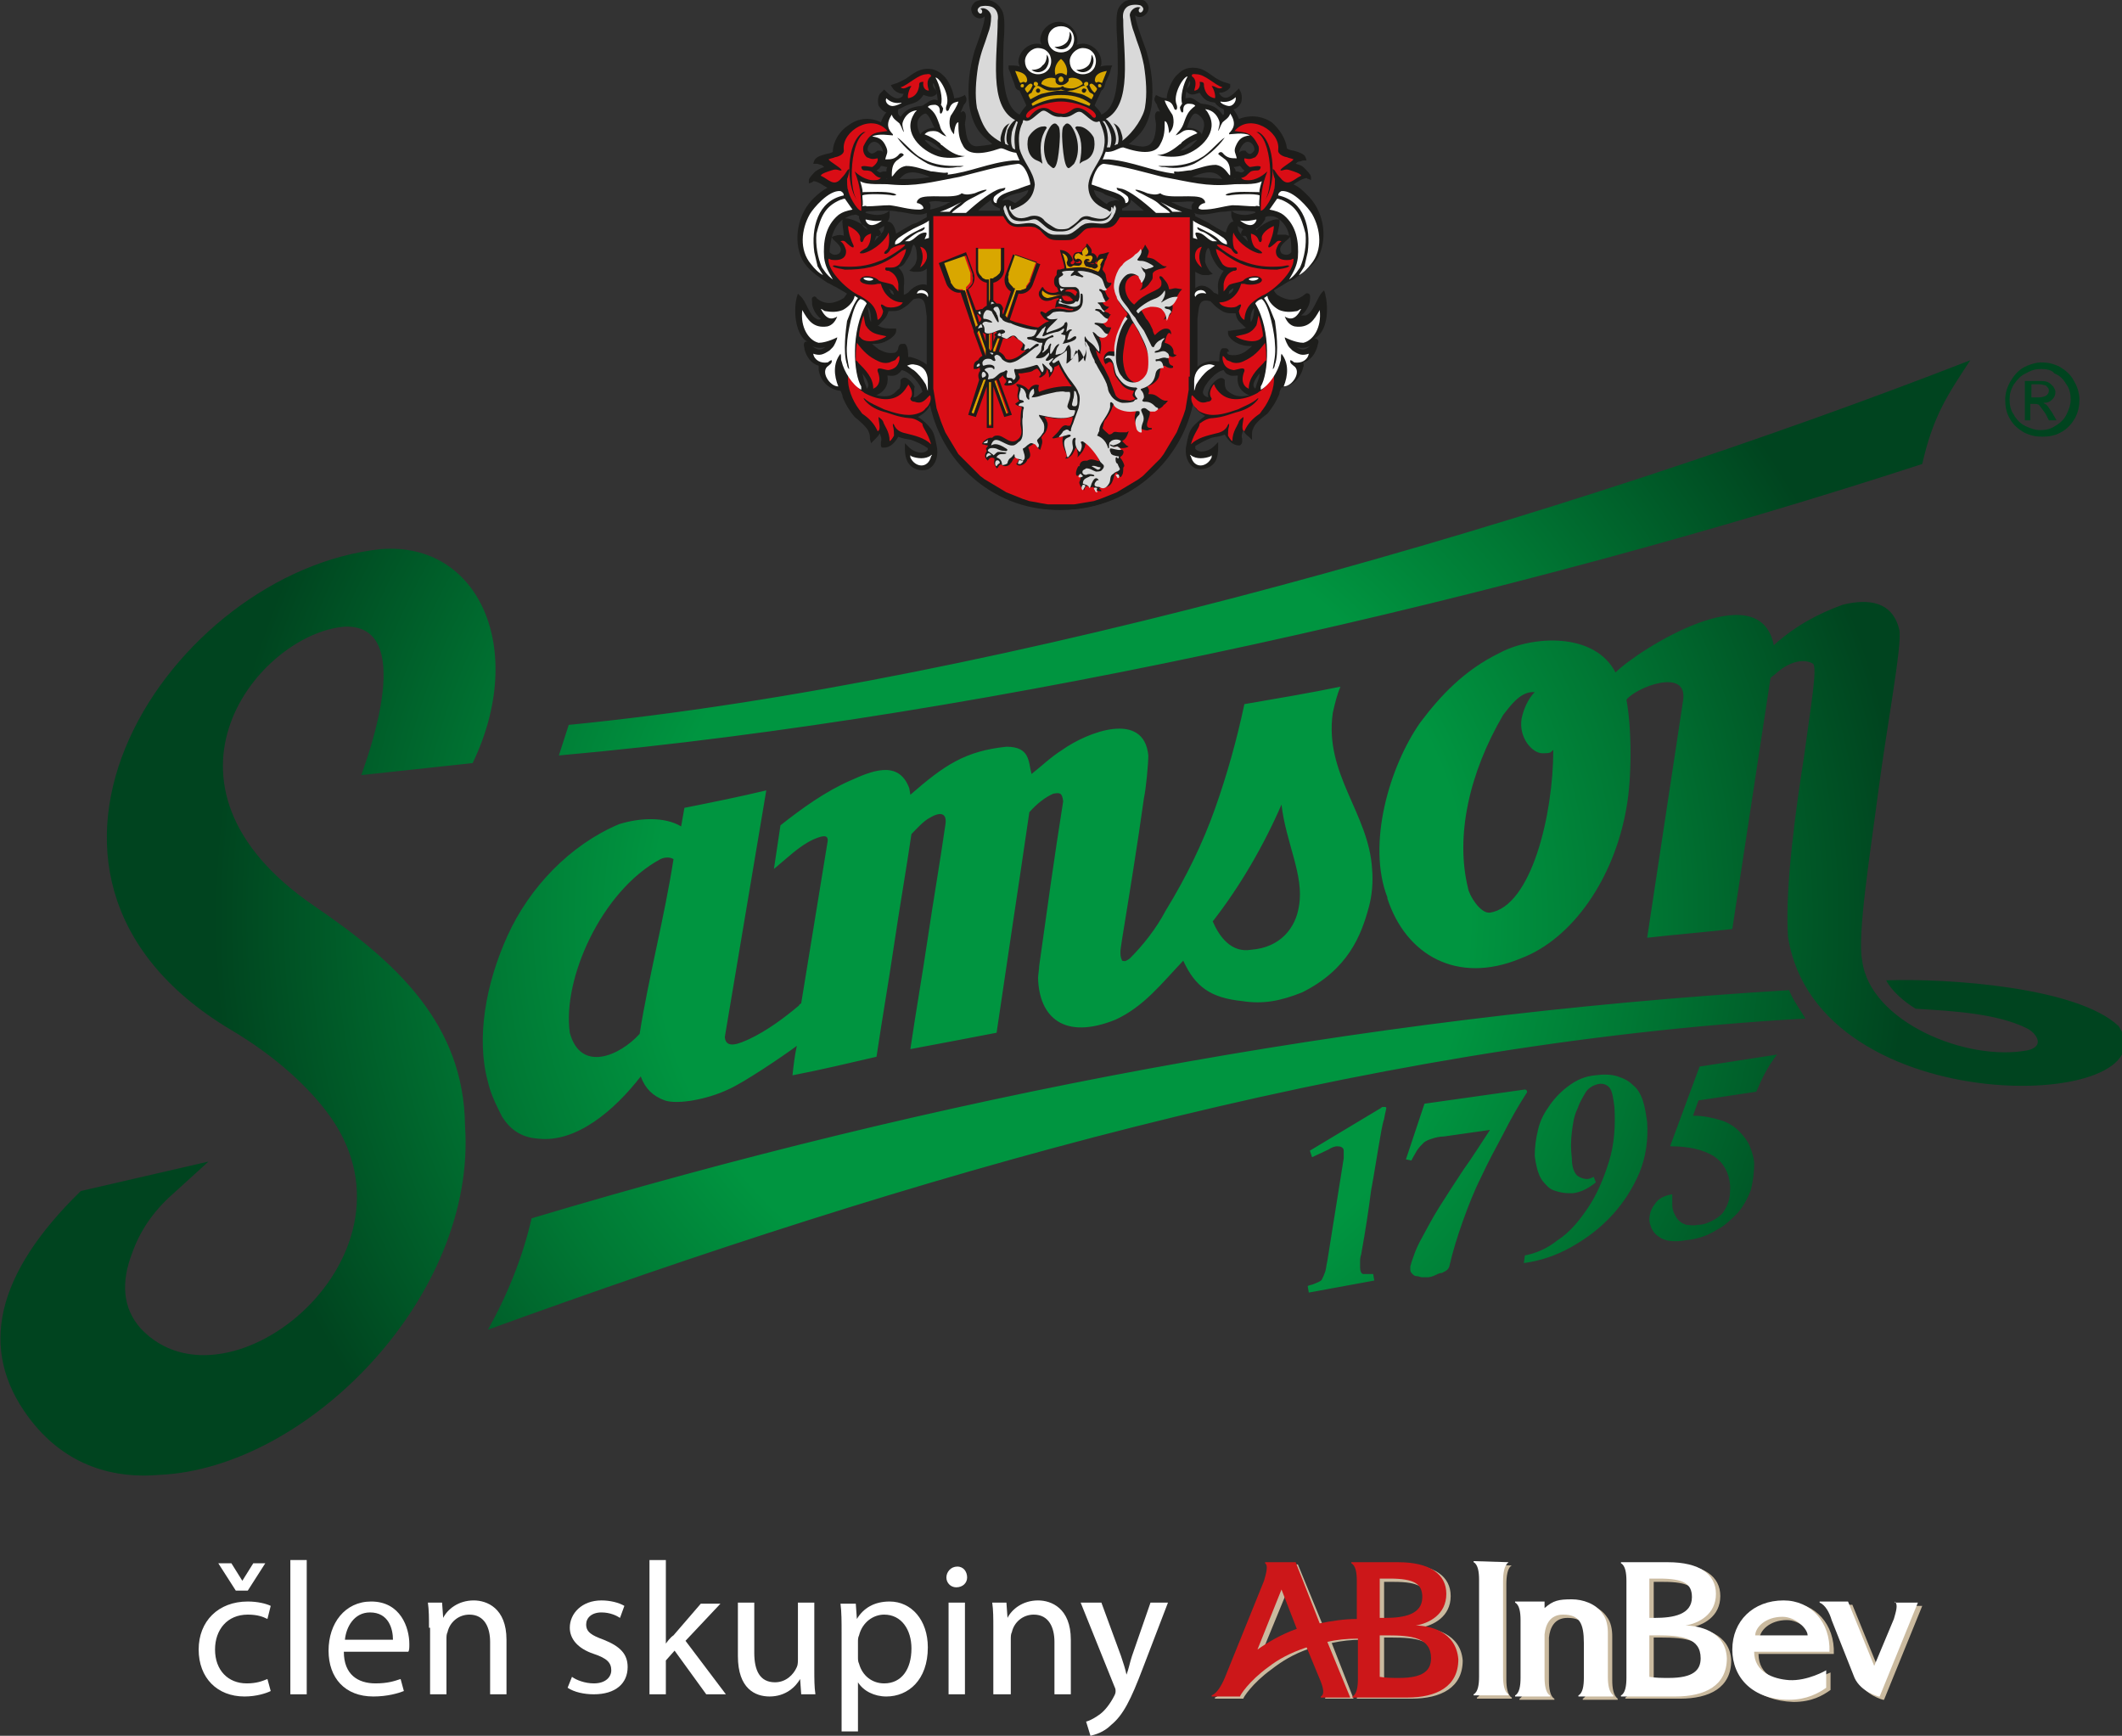 <?xml version="1.0" encoding="utf-8"?>
<!-- Generator: Adobe Illustrator 20.1.0, SVG Export Plug-In . SVG Version: 6.00 Build 0)  -->
<svg version="1.1" id="Vrstva_1" xmlns="http://www.w3.org/2000/svg" xmlns:xlink="http://www.w3.org/1999/xlink" x="0px" y="0px"
	 viewBox="0 0 194.4 159" style="enable-background:new 0 0 194.4 159;" xml:space="preserve">
<rect x="0" y="0" width="194.4" height="159" fill="#333333" stroke="none"/>
<style type="text/css">
	.st0{fill-rule:evenodd;clip-rule:evenodd;fill:url(#SVGID_1_);}
	.st1{fill-rule:evenodd;clip-rule:evenodd;fill:#1D1D1B;}
	.st2{fill-rule:evenodd;clip-rule:evenodd;fill:#DA0D15;}
	.st3{fill-rule:evenodd;clip-rule:evenodd;fill:#D9A700;}
	.st4{fill-rule:evenodd;clip-rule:evenodd;fill:#FFFFFF;}
	.st5{fill-rule:evenodd;clip-rule:evenodd;fill:#D9D9D9;}
	.st6{fill:#FFFFFF;}
	.st7{fill:#CABA9F;}
	.st8{fill:#CC1719;}
	.st9{fill:url(#SVGID_2_);}
	.st10{fill:url(#SVGID_3_);}
</style>
<g>
	<radialGradient id="SVGID_1_" cx="97.213" cy="84.068" r="77.641" gradientUnits="userSpaceOnUse">
		<stop  offset="0.481" style="stop-color:#009540"/>
		<stop  offset="0.682" style="stop-color:#007834"/>
		<stop  offset="1" style="stop-color:#00441F"/>
	</radialGradient>
	<path class="st0" d="M186.1,36.4h0.7c0.3,0,0.6-0.1,0.7-0.2c0.1-0.1,0.2-0.2,0.2-0.4c0-0.1,0-0.2-0.1-0.3c-0.1-0.1-0.1-0.1-0.2-0.2
		c-0.1,0-0.3-0.1-0.6-0.1h-0.7V36.4z M185.5,38.5v-3.6h1.2c0.4,0,0.7,0,0.9,0.1c0.2,0.1,0.3,0.2,0.5,0.4c0.1,0.2,0.2,0.3,0.2,0.5
		c0,0.3-0.1,0.5-0.3,0.7c-0.2,0.2-0.4,0.3-0.8,0.3c0.1,0.1,0.2,0.1,0.3,0.2c0.1,0.1,0.3,0.4,0.5,0.7l0.4,0.7h-0.7l-0.3-0.6
		c-0.3-0.4-0.5-0.7-0.6-0.8c-0.1-0.1-0.3-0.1-0.5-0.1h-0.3v1.5H185.5z M187,33.8c-0.5,0-0.9,0.1-1.4,0.4c-0.5,0.2-0.8,0.6-1.1,1
		c-0.3,0.5-0.4,0.9-0.4,1.4c0,0.5,0.1,1,0.4,1.4c0.2,0.4,0.6,0.8,1,1c0.4,0.2,0.9,0.4,1.4,0.4c0.5,0,1-0.1,1.4-0.4
		c0.4-0.2,0.8-0.6,1-1c0.2-0.4,0.4-0.9,0.4-1.4c0-0.5-0.1-1-0.4-1.4c-0.3-0.5-0.6-0.8-1.1-1C188,33.9,187.5,33.8,187,33.8z
		 M125.9,117.3l-0.1-0.6c-0.3,0-0.6,0-0.9,0c-0.2,0-0.3-0.3-0.3-0.6c0-0.1,0-0.3,0-0.5c0-0.2,0-0.4,0.1-0.7c0.4-2.2,0.7-4.2,0.9-5.8
		c0.3-1.6,0.5-3,0.7-4.1c0.2-1.1,0.3-1.9,0.5-2.5c0.1-0.6,0.2-0.9,0.2-1c0,0,0-0.1-0.1-0.1c-0.1,0-0.1,0-0.2,0c-0.1,0-0.1,0-0.2,0.1
		l-6.5,3.9l0.2,0.6l1.5-0.7c0.3-0.2,0.6-0.3,0.8-0.3c0.3,0,0.6,0.1,0.6,0.4c0,0.1,0,0.2,0,0.3c0,0.1,0,0.3,0,0.4l-1.5,9.4
		c-0.1,0.4-0.1,0.7-0.2,1c-0.1,0.3-0.2,0.5-0.3,0.7c-0.1,0.2-0.5,0.3-0.7,0.4c-0.2,0.1-0.4,0.1-0.6,0.2l0.1,0.6L125.9,117.3z
		 M139.8,100.2c0.1-0.1,0.1-0.2,0.1-0.2c0-0.1-0.1-0.2-0.2-0.2l-9.2,1.3l-1.7,5.1l0.5,0.1c0.2-0.4,0.4-0.7,0.5-0.9
		c0.2-0.3,0.4-0.5,0.6-0.7c0.2-0.2,0.5-0.3,0.8-0.4c0.3-0.1,0.7-0.2,1.1-0.2l4.2-0.6c-0.8,1.2-1.6,2.5-2.4,3.6
		c-0.8,1.2-1.5,2.3-2.2,3.4c-0.7,1.1-1.2,2.1-1.7,3c-0.5,0.9-0.8,1.8-1,2.5c0,0.1,0,0.1,0,0.2c0,0,0,0.1,0,0.1
		c0,0.2,0.1,0.3,0.2,0.4c0.1,0.1,0.2,0.2,0.4,0.2s0.3,0.1,0.5,0.1c0.2,0,0.4,0,0.5,0c0.2,0,0.5-0.1,0.7-0.2c0.2-0.1,0.4-0.2,0.6-0.2
		c0.2-0.1,0.4-0.2,0.5-0.3c0.1-0.1,0.2-0.3,0.2-0.4c0.3-1.3,0.7-2.6,1.2-4c0.5-1.4,1-2.7,1.7-4.1c0.6-1.3,1.3-2.6,2-3.9
		C138.4,102.5,139.1,101.3,139.8,100.2z M139.6,115.7c1.5-0.2,3-0.7,4.4-1.5c1.4-0.8,2.6-1.7,3.7-2.9c1.1-1.2,1.9-2.5,2.5-3.9
		c0.6-1.5,0.8-3,0.7-4.6c-0.1-0.7-0.2-1.4-0.4-2c-0.2-0.6-0.5-1.1-0.9-1.4c-0.4-0.4-0.8-0.6-1.4-0.8c-0.6-0.2-1.3-0.2-2.1-0.1
		c-0.9,0.1-1.6,0.4-2.3,0.9c-0.7,0.5-1.3,1.1-1.8,1.8c-0.5,0.7-0.9,1.4-1.1,2.3c-0.2,0.8-0.3,1.6-0.3,2.4c0.1,0.7,0.2,1.2,0.4,1.7
		c0.2,0.5,0.5,0.8,0.8,1.1c0.3,0.3,0.7,0.4,1.1,0.5c0.4,0.1,0.8,0.1,1.2,0.1c0.8-0.1,1.5-0.5,2.1-1l-0.2-0.5
		c-0.2,0.1-0.4,0.2-0.6,0.2c-0.3,0-0.6-0.1-0.9-0.3c-0.3-0.3-0.5-0.8-0.5-1.6c-0.1-0.8-0.1-1.6,0-2.4c0.1-0.8,0.2-1.5,0.5-2.1
		c0.2-0.6,0.5-1.1,0.8-1.6c0.3-0.4,0.7-0.6,1.1-0.7c0.5-0.1,0.9,0.1,1.1,0.4c0.2,0.3,0.3,0.9,0.4,1.7c0.1,1.7,0,3.4-0.5,5
		c-0.5,1.6-1.1,3-1.9,4.2c-0.8,1.2-1.7,2.3-2.8,3c-1,0.8-2,1.2-3,1.4L139.6,115.7z M155.1,102.2l0.5-1.4l5.3-0.8
		c0.5-1.2,1.1-2.4,1.9-3.4l-7.1,1.1l-2.7,7.3c1.7,0,3,0.3,4,0.9c0.9,0.6,1.4,1.5,1.5,2.7c0,0.4,0,0.9-0.1,1.3
		c-0.1,0.4-0.3,0.8-0.5,1.1c-0.2,0.3-0.6,0.6-1,0.8c-0.4,0.2-0.8,0.4-1.4,0.4c-0.4,0.1-0.7,0-1,0c-0.3-0.1-0.5-0.2-0.7-0.4
		c-0.2-0.2-0.3-0.4-0.4-0.6c-0.1-0.2-0.2-0.5-0.2-0.8c0-0.2,0-0.4,0-0.6c0-0.1,0-0.3,0-0.4c-0.7,0.1-1.3,0.4-1.6,0.9
		c-0.4,0.5-0.5,1-0.5,1.5c0.1,0.7,0.4,1.2,0.9,1.5c0.5,0.4,1.4,0.5,2.5,0.3c1-0.1,1.9-0.4,2.7-0.9c0.8-0.4,1.4-1,2-1.6
		c0.5-0.6,0.9-1.3,1.2-2.1c0.2-0.8,0.3-1.6,0.3-2.4c0-0.5-0.2-1.1-0.4-1.6c-0.2-0.5-0.6-1-1-1.4c-0.4-0.4-1-0.8-1.7-1
		C156.9,102.4,156.1,102.2,155.1,102.2z M43.3,69.9L33.1,71c0.7-2,5-13.8-1.5-13.6c-7.8,0.6-19.2,14.4-2.8,25.6
		c7.5,5.1,13.7,10.8,13.8,20.1c1.1,15.6-14.4,31.4-28,32c-4.6,0.4-8.9-1.1-12-5.3c-4.6-6.2-3-13.1,4.8-20.7l11.7-2.7l-3.3,3
		c-1.8,1.6-3,3.4-3.7,5.4c-1,2.6-0.9,5,0.8,6.9c8,8.5,26.9-7,17-19.9c-1.6-2.1-4.4-4.9-8.8-7.5C-2.8,80,15.7,52.3,34.9,50.3
		C43.9,49.6,48.3,59.5,43.3,69.9z M52.1,66.4c39.7-3.9,91.7-19.1,128.4-33.4c-2.1,3.2-3.4,5.1-4.4,9.5C139,54.6,91.4,65.6,51.2,69.2
		L52.1,66.4z M111.1,84.4c2.5-3.2,4.7-7,6.3-10.7c0.4,3.5,2.1,6.5,1.6,9.3c-0.3,2-1.7,3.8-4.4,4C112.8,87.3,111.7,85.8,111.1,84.4z
		 M52.2,94.6c-0.7-4.9,2.9-13,8.3-15.9c0.4-0.2,0.9-0.2,1.2,0c-0.8,5.2-2.3,10.9-3.1,16C56.8,96.7,53.2,98.3,52.2,94.6z M49.3,104.3
		c-1.6-0.1-2.6-0.9-3.3-2c-0.1-0.2-0.2-0.4-0.3-0.6c-0.4-0.8-0.8-1.7-1-2.6c-1.1-4-0.2-9,1.8-13.4c2-4.4,5.7-8.3,10.2-10.2
		c1.9-0.6,4.2-0.7,5.7,0.2c0.1-0.6,0.2-1.1,0.3-1.7c2.5-0.5,5-1,7.5-1.6L66.4,95c0.1,1.2,1.5,0.5,2.2,0.2c1.7-0.8,3.3-2,4.6-3.1
		c0-0.1,0.1-0.1,0.2-0.2c0.8-4.9,1.6-9.8,2.4-14.7c0.2-0.9-0.6-0.6-1.3-0.3c-1.3,0.6-2.5,1.8-3.6,2.7l0.6-4c1.9-1.5,4.1-3.1,6.4-4.1
		c1.8-0.8,4.4-2,5.4,0.7l0.1,0.6c3.1-2.7,5-4,8.8-4.4c2.2,0,2,1.4,2.3,2.5c0.9-0.7,1.7-1.5,2.8-2.2c2.4-1.7,7.5-3.6,7.9,0.5
		c0,0.7-0.2,3-0.4,3.9c-0.6,4.3-1.3,8.6-2,12.9c-0.1,0.8-0.3,1.4,0,2c0.3,0.1,0.4,0,0.7-0.2c1.2-1.2,2.4-2.7,3.3-4.4
		c1.9-3.1,3.4-6.2,4.5-9.3c1.1-3.1,2-6.3,2.7-9.6c2.9-0.5,5.9-1,8.8-1.6c-0.3,0.7-0.5,1.5-0.7,2.4c-0.8,5.6,3.3,9.2,3.6,14.3
		c0.1,1.2,0,2.4-0.3,3.5c-0.7,2.6-1.9,5.7-6.1,7.8c-2,0.8-3.6,1.1-5.5,0.8c-2.9-0.3-4.3-1.3-5.4-3.7c-2,2.1-3.6,4.2-6.2,5.4
		c-4.7,1.9-7-0.2-7.1-3.8c0-0.3,0.1-0.8,0.1-1.1c0.7-5,1.4-10.1,2.2-15.1c-0.1-0.8-0.3-0.8-0.9-0.7c-0.7,0.3-1.5,0.9-2.2,1.7
		c-0.5,3.4-1,6.8-1.5,10.1c-0.5,3.4-1,6.7-1.5,10.1c-2.6,0.5-5.2,1-7.9,1.5c0.5-3.4,1.1-6.8,1.6-10.2c0.5-3.4,1.1-6.8,1.6-10.3
		c0.2-1.1-0.4-1.3-1.4-0.7c-0.6,0.3-1.2,1-1.7,1.5c-0.5,3.4-1.1,6.8-1.6,10.2c-0.5,3.4-1.1,6.8-1.6,10.2c-2.6,0.6-5.1,1.2-7.7,1.7
		c0.1-0.9,0.2-1.8,0.4-2.7c-1.2,0.9-4.9,3.4-6.3,4c-1.9,0.9-4.6,1.4-5.8,1c-1.1-0.4-1.8-1.1-2.2-2.2
		C56.3,101.7,52.8,104.7,49.3,104.3z M163.8,85.8c-0.3-4.7,0.8-12.2,1.5-16.7c0.6-4.5,1.2-7.9,0.8-8.3c-1-0.6-2.4,0-3.3,0.8
		c-0.2,0.2-0.4,0.3-0.6,0.5l-3.5,23c-2.6,0.3-5.2,0.5-7.8,0.8l3.3-21.8c0.4-3-4.4-1.1-5.2,0c0.5,2.6,0.5,7.2,0,9.9
		c-1.1,6.4-4.9,12-9.7,13.8c-5.8,2.4-10.5-0.3-12.2-5.5c0,0,0,0,0-0.1c-1.9-4.9,0.2-12,3-16c1.8-2.4,4-4.8,7.3-6.4
		c3-1.6,8.7-1.9,10.6,1.8c2.1-2.1,13.2-9.1,14.5-2.5c2-1.8,4.1-2.9,6.3-3.7c2.4-0.6,4.6-0.3,5.2,2.3c0.3,1.2-1.2,9.2-1.9,14.6
		c-0.7,5.4-2,13.5-1.5,15.7c0.7,5.6,9.6,9.3,15.2,8.2c1.6-0.4,0.7-1.6-0.1-2c-2.8-1.4-7-1.6-10.2-1.8c-1-0.6-2.2-1.6-2.7-2.6
		c5.6-0.2,17.5,0.6,21.3,4.2C199.3,101.8,166.5,103,163.8,85.8z M142.3,68.7c-0.3,0.2-0.1,0.3-1,0.3c-0.9,0-2.2-1.4-1.9-3.2
		c0.2-0.9,0.6-1.8,1.2-2.4c-0.1,0-0.2,0-0.3,0c-1.1,0.1-1.9,1.2-2.6,2.1c-3.1,5.3-4.4,11.1-3.2,15.9c0.1,0.6,1.1,2.3,2,2.2
		C140.3,83,142.3,74.6,142.3,68.7z M163.9,90.7c0.4,1,1.1,1.9,1.5,2.6c-41.1,2.3-82.4,14.6-120.7,28.5c1.8-3.2,3.2-6.7,4-10.2
		C85.8,100.5,124,93.1,163.9,90.7z M187,33.2c0.6,0,1.1,0.1,1.7,0.4c0.5,0.3,1,0.7,1.3,1.3c0.3,0.5,0.5,1.1,0.5,1.7
		c0,0.6-0.1,1.1-0.4,1.7c-0.3,0.5-0.7,1-1.3,1.3c-0.5,0.3-1.1,0.4-1.7,0.4c-0.6,0-1.1-0.1-1.7-0.4c-0.5-0.3-1-0.7-1.3-1.3
		c-0.3-0.5-0.4-1.1-0.4-1.7c0-0.6,0.2-1.2,0.5-1.7c0.3-0.5,0.7-1,1.3-1.3C185.9,33.4,186.5,33.2,187,33.2z"/>
</g>
<path class="st1" d="M115,35.6c0.1-0.2,0.1-0.4,0.2-0.6c0.1-0.3,0.2-0.5,0.2-0.8C115,34.7,114.6,35.3,115,35.6L115,35.6z
	 M110.7,36.4c-0.1-0.4,0-0.6,0.2-1l0,0l0,0c0.2-0.3,0.8-1,1.2-0.7l0.1,0.1l0,0.1c0,0.2,0,0.5,0.1,0.7c0.1,0.2,0.4,0.4,0.6,0.5
	c0.5,0.3,1.1,0.2,1.6,0.1c-0.1,0-0.3-0.1-0.3-0.1c-0.7-0.4-0.9-1-0.8-1.7c-0.3,0-0.6,0.1-0.9-0.1c-0.1,0-0.3-0.2-0.4-0.4
	c-0.7,0.1-1.8,1.3-1.9,2C110.2,36.1,110.3,36.3,110.7,36.4z M109.7,22.3C109.6,22.3,109.6,22.3,109.7,22.3
	C109.6,22.3,109.6,22.4,109.7,22.3C109.6,22.4,109.6,22.4,109.7,22.3z M109.2,19.2C109.2,19.2,109.2,19.2,109.2,19.2L109.2,19.2
	L109.2,19.2c-0.1-0.4,0-0.5,0.2-0.7c-0.5-0.1-0.9,0-1.4,0c-0.2,0-0.5,0-0.7,0c0.1,0.1,0.3,0.1,0.4,0.2
	C108.1,18.9,108.7,19.1,109.2,19.2z M118.2,21.7l-0.2,0.2c-0.3,0.3-1,0.7-0.6,1.3c0.3,0.2,0.7,0.2,0.9-0.1
	C118.3,22.7,118.3,22.2,118.2,21.7z M117.2,20.1L117.2,20.1c0.1,0.2-0.1,1-0.2,1.4c0.3,0,0.6,0,0.8,0l0.3,0.1
	C118,21,117.7,20.5,117.2,20.1z M115,21c0,0,0.1,0,0.1,0.1c0.4-0.5,1.5-1.1,2-1l0.1,0c-0.2-0.2-0.5-0.3-0.8-0.3
	c-0.2,0-0.3,0-0.5,0.1c0,0.1,0,0.1,0,0.2l0,0l0,0C115.6,20.6,115.3,20.9,115,21z M113.4,20.7c0,0.2,0,0.3,0.1,0.5
	c0.1,0.2,0.5,0.6,0.8,0.9c0-0.2-0.1-0.4-0.2-0.5l0,0l0,0c-0.1,0-0.1,0-0.3,0l-0.1-0.1l0-0.1c0-0.2,0.1-0.3,0.2-0.4c0,0,0,0,0,0
	C113.7,20.9,113.5,20.8,113.4,20.7z M109.5,19.8c0.4,0.2,0.8,0.4,1.2,0.6l0,0l0,0c0.3,0.2,1.1,0.7,1.6,0.9c0.1-0.4,0.3-1,0.7-1
	c-0.1-0.2-0.2-0.4-0.2-0.6l0-0.4l0.3,0.2c0.7,0.3,1.3,0.2,1.9,0c0,0,0-0.1,0-0.1c-0.4-0.1-1.6-0.1-1.9-0.1c-0.4,0-0.8,0.1-1.1,0.1
	l0,0l0,0c-0.6,0-1.9,0.5-2.6,0.1C109.5,19.6,109.5,19.7,109.5,19.8z M113.2,15.7L113.2,15.7l0.1,0c0.2,0,0.3,0.1,0.4,0.1
	c0.1,0,0.3-0.1,0.3-0.2c-0.2-0.1-0.2-0.2-0.4-0.4c-0.1,0-0.4,0.1-0.6,0.1C113.1,15.4,113.2,15.5,113.2,15.7z M113.1,16.4
	c0,0,0.1,0,0.1,0C113.2,16.4,113.1,16.3,113.1,16.4C113.1,16.3,113.1,16.4,113.1,16.4z M114.9,13.8c0.1-0.4-0.3-0.9-0.7-0.8
	c-0.3,0.1-0.6,0.5-0.7,1c0.1-0.1,0.2-0.2,0.4-0.2h0.1l0.1,0C114.4,14.2,114.6,14.2,114.9,13.8z M112,16.4c-0.1-0.1-0.2-0.2-0.3-0.3
	c-0.7-0.6-1.7-0.2-2.5,0.1l0,0l0,0c0,0,0,0,0,0C110.1,16.3,111.1,16.3,112,16.4z M110.1,12.3c0.2-0.6,0.4-1.1-0.1-1.6
	c-0.1-0.1-0.3-0.3-0.5-0.3c-0.3,0-0.6,0.8-0.7,1.1c0,0.1-0.1,0.2-0.1,0.2C109.3,11.7,109.9,11.9,110.1,12.3z M109.1,13.4
	c0.2-0.2,0.4-0.4,0.6-0.6l0,0c-0.5,0.1-1.1,0.6-1.6,1C108.5,13.8,108.8,13.6,109.1,13.4z M79.4,35.6L79.4,35.6
	c0.4-0.3-0.1-1-0.4-1.4c0.1,0.3,0.1,0.5,0.2,0.8C79.3,35.3,79.4,35.5,79.4,35.6z M83.7,36.4c0.3,0,0.5-0.3,0.8-0.5
	c-0.1-0.7-1.2-1.9-1.9-2c-0.1,0.2-0.3,0.3-0.4,0.4c-0.4,0.2-0.6,0.1-0.9,0.1c0.1,0.7-0.1,1.3-0.8,1.7c-0.1,0-0.1,0.1-0.2,0.1
	c0,0-0.1,0-0.1,0c0.5,0.1,1.2,0.2,1.6-0.1c0.2-0.1,0.4-0.4,0.6-0.5c0.1-0.2,0.1-0.5,0.1-0.7l0-0.1l0.1-0.1c0.4-0.4,1,0.4,1.2,0.7
	l0,0l0,0C83.7,35.7,83.8,36,83.7,36.4z M84.8,22.4C84.8,22.4,84.8,22.3,84.8,22.4C84.8,22.3,84.8,22.3,84.8,22.4
	C84.8,22.4,84.8,22.4,84.8,22.4z M76.2,21.7c-0.1,0.5-0.2,1-0.2,1.4c0.3,0.3,0.6,0.3,0.9,0.1c0.4-0.5-0.2-0.9-0.6-1.3L76.2,21.7z
	 M77.2,20.1c-0.5,0.4-0.8,0.9-1,1.6l0.3-0.1c0.3-0.1,0.6-0.1,0.8,0C77.3,21.1,77.1,20.4,77.2,20.1L77.2,20.1z M79.5,21
	c-0.4-0.1-0.6-0.5-0.8-1l0,0l0,0c0-0.1,0-0.1,0-0.2c-0.2-0.1-0.3-0.2-0.5-0.1c-0.3,0-0.6,0.2-0.8,0.3l0.1,0c0.5,0,1.6,0.5,2,1
	C79.4,21.1,79.4,21,79.5,21z M81,20.7c-0.2,0.1-0.3,0.2-0.5,0.3c0,0,0,0,0,0c0.1,0.1,0.2,0.2,0.2,0.4l0,0.1l-0.1,0.1
	c-0.1,0.1-0.2,0-0.3,0l0,0l0,0c-0.1,0.1-0.1,0.3-0.2,0.5c0.3-0.3,0.7-0.8,0.8-0.9C81,21,81,20.8,81,20.7z M85.2,19.2
	c0.5-0.1,1.1-0.3,1.5-0.5c0.1-0.1,0.2-0.1,0.4-0.2c-0.3,0-0.5,0-0.7,0c-0.5-0.1-0.9-0.1-1.3,0C85.2,18.6,85.3,18.8,85.2,19.2
	L85.2,19.2L85.2,19.2C85.2,19.2,85.2,19.2,85.2,19.2z M82.1,21.4c0.5-0.3,1.3-0.8,1.6-0.9l0,0l0,0c0.4-0.1,0.8-0.4,1.2-0.6
	c0-0.1,0-0.2,0-0.4c-0.7,0.4-2-0.1-2.6-0.1l0,0l0,0c-0.4-0.1-0.8-0.1-1.1-0.1c-0.3,0-1.5,0-1.9,0.1c0,0,0,0.1,0,0.1
	c0.7,0.2,1.3,0.3,1.9,0l0.3-0.2l0,0.4c0,0.3-0.1,0.5-0.2,0.6C81.8,20.3,82,20.9,82.1,21.4z M80.9,14c0-0.4-0.3-0.9-0.7-1
	c-0.4-0.1-0.8,0.4-0.7,0.8c0.3,0.4,0.5,0.3,0.9,0l0.1,0h0.1C80.8,13.8,80.9,13.9,80.9,14z M81.2,15.7c0-0.1,0-0.3,0.1-0.4
	c-0.2,0-0.4-0.1-0.6-0.1c-0.1,0.2-0.2,0.3-0.4,0.4c0.1,0.1,0.3,0.2,0.3,0.2c0.1,0,0.2-0.1,0.4-0.1L81.2,15.7L81.2,15.7z M81.3,16.4
	C81.3,16.4,81.3,16.3,81.3,16.4c-0.1-0.1-0.1,0-0.1,0C81.2,16.4,81.3,16.4,81.3,16.4z M82.7,16.1c-0.1,0.1-0.2,0.2-0.3,0.3
	c0.9,0,1.9,0,2.8-0.2c0,0,0,0,0,0l0,0l0,0C84.4,15.9,83.4,15.5,82.7,16.1z M84.3,12.3c0.3-0.4,0.9-0.6,1.3-0.6
	c0-0.1-0.1-0.2-0.1-0.2c-0.1-0.2-0.4-1-0.7-1.1c-0.2,0-0.4,0.2-0.5,0.3C83.9,11.1,84,11.7,84.3,12.3z M85.3,13.4
	c0.3,0.2,0.7,0.4,1,0.4c-0.4-0.4-1-0.9-1.6-1l0,0C84.9,13.1,85.1,13.2,85.3,13.4z M102.8,19.1c0,0.1,0,0.1,0,0.2h2
	c-0.4-0.3-0.8-0.7-1.2-1C103.6,18.7,103.3,18.9,102.8,19.1z M100.2,17.4c0.1,0.3,0.2,0.6,0.4,0.7c0.1,0.1,0.6,0.5,0.8,0.6
	c0.1-0.2,0.4-0.3,0.6-0.3c0.2-0.1,0.4-0.1,0.6,0.1c-0.3-0.4-1-0.5-1.4-0.7C101,17.6,100.5,17.5,100.2,17.4z M91.6,19.1
	c-0.5-0.2-0.8-0.4-0.8-0.8c-0.4,0.3-0.8,0.6-1.2,1h2C91.6,19.2,91.6,19.1,91.6,19.1z M94.2,17.4c-0.3,0.1-0.8,0.3-1,0.3
	c-0.4,0.1-1.1,0.3-1.4,0.7c0.2-0.1,0.4-0.1,0.6-0.1c0.2,0.1,0.4,0.2,0.6,0.3c0.2-0.1,0.7-0.5,0.8-0.6C94,17.9,94.2,17.6,94.2,17.4z
	 M82.8,27c0.1,0,0.2-0.1,0.4-0.2c0.4-0.5,1.1-0.9,1.7-0.7v-1.5c-0.2,0.2-0.5,0.3-0.8,0.3c-0.2,0-0.3,0-0.4,0l-0.4-0.1l0.3-0.3
	c0.3-0.3,0.3-0.4,0.4-0.8c0-0.3,0-1.1-0.3-1.3c-0.1,0.1-0.2,0.4-0.2,0.5c-0.1,0.4-0.3,0.7-0.5,1c-0.2,0.4-0.4,0.5-0.7,0.6
	c0.5,0.5,0.6,0.9,0.5,1.8l0,0l0,0C82.8,26.7,82.8,26.8,82.8,27z M81.8,26.7c-0.1-0.1-0.3-0.2-0.4-0.3c0.1,0.1,0.2,0.3,0.2,0.4
	c0.1,0.1,0.2,0.2,0.3,0.2C81.9,26.9,81.8,26.8,81.8,26.7z M79.8,29.5c0-0.4,0-1-0.3-1.4c0,0,0,0.1,0,0.1
	C79.6,28.6,79.6,29.2,79.8,29.5z M84.9,33.4v-4.5l0,0.1l-0.1-0.8c-0.1-0.8-0.4-1-1.1-0.8c-0.2,0.2-0.3,0.3-0.5,0.5l0,0l0,0
	c-0.8,0.6-0.9,0.6-1.8,0.6c-0.2,0.7-0.5,0.8-0.9,1.3l0,0l0,0c0,0-0.1,0-0.1,0c0.4,0.3,1,0.3,1.5,0.3l0.2,0v0.2c0,0.5-0.9,1-1.3,1.1
	c-0.3,0.1-0.6,0.1-0.9,0.1c0.2,0.2,0.5,0.4,0.6,0.5c0.6,0.3,0.9,0.4,1.5,0.3c0.2-0.1,0.3-0.3,0.3-0.5l0,0l0,0
	c0.1-0.2,0.1-0.3,0.4-0.3l0.1,0l0.1,0c0.3,0.2,0.3,0.9,0.3,1.2v0l0,0c0.1,0,0.1,0,0.2,0C83.8,32.8,84.4,33,84.9,33.4z M112.5,27
	c0.1-0.1,0.2-0.1,0.3-0.2c0.1-0.1,0.2-0.2,0.2-0.4c-0.2,0.1-0.3,0.2-0.4,0.3C112.6,26.8,112.6,26.9,112.5,27z M111.2,26.8
	c0.2,0.1,0.3,0.1,0.4,0.2c0-0.1,0-0.3,0-0.4l0,0l0,0c-0.1-0.8,0.1-1.2,0.5-1.8c-0.3-0.1-0.4-0.2-0.7-0.6c-0.2-0.3-0.4-0.7-0.5-1
	c0-0.1-0.1-0.4-0.2-0.5c-0.3,0.2-0.3,1-0.3,1.3c0.1,0.3,0.2,0.5,0.4,0.8l0.3,0.3l-0.4,0.1c-0.2,0-0.3,0-0.4,0
	c-0.3,0-0.6-0.2-0.8-0.3v1.5C110.1,25.9,110.8,26.3,111.2,26.8z M114.6,29.5c0.2-0.3,0.3-0.9,0.3-1.2c0,0,0-0.1,0-0.1
	C114.6,28.5,114.5,29.2,114.6,29.5z M112.6,32.5c0.6,0.1,1,0,1.5-0.3c0.1-0.1,0.4-0.3,0.6-0.5c-0.3,0-0.6,0-0.9-0.1
	c-0.5-0.1-1.3-0.6-1.3-1.1v-0.2l0.2,0c0.5-0.1,1.1-0.1,1.5-0.3c0,0-0.1,0-0.1,0l0,0l0,0c-0.5-0.5-0.8-0.6-0.9-1.3
	c-0.9,0-1,0-1.8-0.6l0,0l0,0c-0.2-0.2-0.3-0.3-0.5-0.5c-0.7-0.2-1,0-1.1,0.8l-0.1,0.8l0-0.1v4.5c0.5-0.4,1.1-0.6,1.8-0.5
	c0,0,0.1,0,0.2,0l0,0v0c0-0.3,0-1.1,0.3-1.2l0.1,0l0.1,0c0.3,0,0.3,0.1,0.4,0.3l0,0l0,0C112.3,32.2,112.4,32.4,112.6,32.5z
	 M120,31.7c-0.4,0.2-0.8,0.2-1.2,0.1C119.2,32.1,119.6,32.1,120,31.7z M112.1,10c-0.3-0.1-0.6-0.3-0.8-0.6c-0.8-0.1-1-0.3-1.4-0.9
	c-0.4,0.1-0.7,0.3-1.1,0l0,0l0,0c-0.4-0.4,0.4-0.5,0.2-1.1c-0.2,0.3-0.4,1.2-0.4,1.6c0.2,0,0.3-0.1,0.6,0c0.3,0.1,0.7,0.5,0.9,0.5
	l0,0l0,0c0.9,0.1,1.4,0.3,1.9,1C112.1,10.6,112.2,10.4,112.1,10L112.1,10z M82.3,10L82.3,10c-0.1,0.4,0,0.5,0.2,0.7
	c0.5-0.7,1-0.9,1.9-1l0,0l0,0c0.2,0,0.6-0.4,0.9-0.5c0.2-0.1,0.4-0.1,0.6,0c0-0.4-0.2-1.3-0.4-1.6c-0.2,0.5,0.6,0.7,0.2,1.1l0,0l0,0
	c-0.4,0.3-0.7,0.1-1.1,0c-0.4,0.6-0.7,0.7-1.4,0.9C82.9,9.7,82.6,9.9,82.3,10z M74.4,31.7c0.5,0.4,0.8,0.4,1.2,0.1
	C75.2,31.9,74.8,31.9,74.4,31.7z M85.2,37.1c-0.2,0.5-0.6,0.8-1.1,1.1c0.5,0.3,0.9,0.7,1.2,1.1l0,0l0,0c0.3,0.4,0.4,1,0.5,1.5
	c0.2,0.8,0,1.8-0.8,2.2c-0.3,0.1-0.7,0.1-1,0c-0.9-0.3-1.1-1.1-1.1-1.9l0-0.5l0.4,0.4c0.4,0.4,1.3,0.7,1.7,0.2c0,0,0,0,0-0.1
	c0-0.1-0.1-0.1-0.1-0.1c-0.4-0.3-0.9-0.5-1.4-0.7c-0.4-0.1-0.8-0.1-1.2-0.3c-0.3,0.5-0.7,1-1.3,1h-0.1L80.8,41
	c-0.1-0.1-0.1-0.1-0.1-0.3l0-0.1l0-0.1c0.1-0.3,0-0.5-0.1-0.8c-0.1,0.2-0.3,0.4-0.5,0.6l-0.3,0.3l-0.1-0.4c0-0.1,0-0.4-0.1-0.6l0,0
	l0,0c-0.1-0.4-0.9-1.1-1.3-1.4l0,0l0,0c-0.5-0.6-0.8-1.1-1.1-1.8l0,0l0,0c0-0.2-0.1-0.4-0.2-0.6c-1-0.1-1.8-0.8-2-1.9
	c0-0.1,0-0.3,0-0.4c-0.7-0.2-1.1-0.8-1.3-1.5l0,0l0,0c0,0,0,0,0-0.1c-0.1-0.3-0.1-0.7,0.3-0.6c-0.1,0-0.1-0.1-0.2-0.1l0,0l0,0
	c-1-0.8-1.1-2.9-0.8-4l0.1-0.3l0.2,0.2c0.6,0.5,0.8,1.8,1.5,2.1l0,0l0,0c0.1,0.1,0.3,0.1,0.4,0c-0.4-0.3-0.7-0.8-0.8-1.3
	c0-0.1,0-0.1,0-0.2c0-0.2-0.1-0.4,0.1-0.5c0.1-0.1,0.3,0,0.3,0.1c0.8,0.7,1.7,0.5,2.5,0c0.1-0.1,0.2-0.3,0.3-0.4
	c-0.3-0.2-0.7-0.4-1-0.6c-0.3-0.1-0.5-0.3-0.8-0.4l0,0l0,0c-0.9-0.6-1.8-1.2-2.3-2.1c-0.9-1.8-0.4-4.3,1.1-5.7
	c0.3-0.3,0.8-0.7,1.2-0.9c-0.4-0.2-0.7-0.5-1.2-0.6c-0.1,0-0.1,0-0.2,0.1l-0.3,0.1v-0.3c0-0.2,0.4-0.6,0.6-0.8
	c0.3-0.2,0.5-0.3,0.8-0.4c-0.1-0.1-0.2-0.2-0.3-0.2c-0.1,0-0.2-0.1-0.4-0.1l-0.3,0l0.1-0.3c0.2-0.4,0.8-0.5,1.1-0.6
	c0.1,0,0.5-0.1,0.6-0.2c0-0.9,0.6-1.9,1.4-2.4c0.9-0.7,2-0.8,3-0.3c0.1-0.3,0.3-0.7,0.5-0.9c-0.3-0.1-0.5-0.3-0.7-0.6l0,0l0,0
	c-0.1-0.3-0.1-0.8,0.1-1.1L81,8.2l0.2,0.2c0.4,0.4,1,0.9,1.5,0.4c0-0.1,0-0.1,0.1-0.2c-0.4,0-0.8-0.2-1-0.5l-0.2-0.3l0.3-0.1
	c0.4-0.1,0.7-0.3,1.1-0.5c0.7-0.5,1.2-0.9,2-0.9c0.5,0,1,0.2,1.4,0.6c0.5,0.4,0.9,1.4,1,2c0,0,0,0.1,0,0.1c0.3,0,0.6-0.1,0.8-0.2
	l0.2-0.1l0.1,0.2c0.1,0.3,0,0.5-0.2,0.7c-0.1,0.2-0.2,0.5-0.3,0.7c0.1,0,0.1-0.1,0.2-0.1h0.1l0.1,0.1c0.2,0.3,0,0.8,0,1.1
	c0.1,0.7,0.1,1.9,1,2c0.2,0,1.2-0.1,1.5-0.2c-0.2-0.2-0.6-0.5-0.8-0.7c-0.8-0.8-1.1-1.7-1.3-2.8c-0.2-1.8,0-3.4,0.5-5.1
	c0.1-0.3,1-2.6,0.9-3.1c-0.4,0.4-1.1,0.1-1.2-0.5c-0.1-0.3,0.1-0.6,0.3-0.8c0.5-0.3,1.3-0.3,1.8,0c0.2,0.1,0.5,0.4,0.6,0.6
	C92.1,1.3,92,2.4,92,3c-0.1,1.2-0.1,2.5-0.1,3.7c0.1,1.3,0.3,3.2,1.5,3.8c0.2-0.3,0.4-0.6,0.6-0.8c0,0,0,0,0-0.1l0,0l-0.6-1.3
	C93,8.2,93,7.9,92.9,7.6c-0.2-0.4-0.3-0.9-0.5-1.3L92.4,6l0.2,0c0.3,0,0.6,0,0.8,0.1c0-0.1-0.1-0.3-0.1-0.4c0-0.9,0.8-1.7,1.7-1.7
	c0.1,0,0.3,0,0.4,0.1c0-0.1-0.1-0.3-0.1-0.4c0-0.9,0.8-1.7,1.7-1.7c0.9,0,1.7,0.8,1.7,1.7c0,0.2,0,0.3-0.1,0.4C99,4,99.1,4,99.2,4
	c0.9,0,1.7,0.8,1.7,1.7c0,0.1,0,0.3-0.1,0.4c0.3-0.1,0.6-0.1,0.9-0.1l0.2,0l-0.1,0.2c-0.1,0.5-0.3,0.9-0.5,1.3
	c-0.1,0.3-0.1,0.6-0.4,0.8l-0.6,1.3l0,0c0,0,0,0.1,0,0.1c0.2,0.2,0.5,0.5,0.6,0.8c1.3-0.6,1.4-2.5,1.5-3.8c0-1.3,0-2.5-0.1-3.8
	c0-0.6-0.1-1.7,0.2-2.2c0.1-0.2,0.4-0.5,0.6-0.6c0.5-0.2,1.3-0.3,1.8,0c0.2,0.2,0.4,0.5,0.3,0.8c-0.1,0.5-0.8,0.9-1.2,0.5
	C104,2,104.9,4.3,105,4.6c0.5,1.7,0.7,3.3,0.5,5.1c-0.2,1.1-0.5,2-1.3,2.8c-0.2,0.2-0.5,0.5-0.8,0.7c0.4,0.1,1.3,0.3,1.5,0.2
	c0.9-0.1,1-1.3,1-2c0-0.3-0.2-0.8,0-1.1l0.1-0.1h0.1c0.1,0,0.2,0,0.2,0.1c-0.1-0.3-0.3-0.5-0.3-0.7c-0.2-0.3-0.3-0.4-0.2-0.7
	l0.1-0.2l0.2,0.1c0.2,0.1,0.5,0.2,0.8,0.2c0-0.1,0-0.1,0-0.2c0.1-0.6,0.5-1.6,1-2c0.4-0.4,0.8-0.6,1.4-0.6c0.9,0,1.4,0.5,2,0.9
	c0.3,0.2,0.7,0.4,1.1,0.5l0.3,0.1L112.7,8c-0.2,0.3-0.6,0.5-1,0.5c0,0.1,0,0.1,0.1,0.2c0.5,0.6,1.1,0,1.5-0.4l0.2-0.2l0.1,0.2
	c0.2,0.3,0.2,0.8,0.1,1.1l0,0l0,0c-0.2,0.4-0.5,0.6-0.7,0.6c0.2,0.3,0.4,0.6,0.5,0.9c1-0.4,2.1-0.3,3,0.3c0.7,0.6,1.3,1.5,1.4,2.4
	c0.1,0.1,0.5,0.2,0.6,0.2c0.4,0.1,1,0.3,1.1,0.6l0.1,0.3l-0.3,0c-0.1,0-0.2,0.1-0.4,0.1c-0.1,0-0.2,0.1-0.3,0.2
	c0.3,0.1,0.5,0.1,0.8,0.4c0.2,0.2,0.6,0.6,0.6,0.8v0.3l-0.2-0.1c-0.1,0-0.1,0-0.2-0.1c-0.5,0.1-0.9,0.4-1.2,0.6
	c0.5,0.2,0.9,0.6,1.2,0.9c1.5,1.4,2,3.8,1.1,5.7c-0.5,0.9-1.5,1.5-2.3,2.1l0,0l0,0c-0.3,0.1-0.5,0.2-0.8,0.4c-0.3,0.2-0.7,0.4-1,0.6
	c0.1,0.2,0.2,0.3,0.3,0.4c0.8,0.5,1.6,0.7,2.5,0c0.1-0.1,0.2-0.2,0.4-0.1c0.2,0.1,0.1,0.5,0.1,0.7c-0.1,0.5-0.4,1-0.8,1.3
	c0.1,0,0.3,0,0.4,0l0,0l0,0c0.7-0.2,1-1.5,1.5-2.1l0.2-0.2l0.1,0.3c0.3,1.2,0.3,3.2-0.8,4l0,0l0,0c-0.1,0-0.1,0.1-0.2,0.1
	c0.1,0,0.2,0,0.3,0.1c0.2,0.2,0,0.4,0,0.6l0,0l0,0c-0.2,0.7-0.6,1.3-1.3,1.5c0,0.2,0.1,0.3,0,0.4c-0.2,1-1,1.8-2,1.9
	c-0.1,0.2-0.2,0.4-0.2,0.6l0,0l0,0c-0.3,0.7-0.6,1.2-1.1,1.8l0,0l0,0c-0.4,0.3-1.2,0.9-1.3,1.4l0,0l0,0c-0.1,0.1-0.1,0.4-0.1,0.6
	l0,0.4l-0.3-0.3c-0.3-0.2-0.4-0.4-0.5-0.6c-0.1,0.3-0.2,0.5-0.1,0.8l0,0.1l0,0.1c0,0.1,0,0.2-0.1,0.3l-0.1,0.1h-0.1
	c-0.6,0-1-0.5-1.3-1c-0.4,0.2-0.8,0.2-1.2,0.3c-0.5,0.2-0.9,0.4-1.4,0.7c-0.1,0-0.1,0.1-0.1,0.2c0,0,0,0,0,0.1
	c0.4,0.5,1.3,0.2,1.7-0.2l0.4-0.4l0,0.5c0,0.9-0.2,1.6-1.1,1.9c-0.3,0.1-0.7,0.1-1,0c-0.8-0.4-1-1.4-0.8-2.2
	c0.1-0.5,0.2-1.1,0.5-1.5l0,0l0,0c0.3-0.4,0.8-0.8,1.2-1.1c-0.5-0.3-0.9-0.6-1.1-1.1c-1.2,5.6-6.2,9.7-12,9.7
	C91.4,46.9,86.4,42.7,85.2,37.1z"/>
<path class="st1" d="M109.3,23.9v2.6c0,0-0.1,0.1-0.1,0.1c-0.2,0.3-0.1,0.8,0,1l0.1,0.2V34c-0.1,0.1-0.1,0.3-0.2,0.5
	c-0.1,0.5-0.1,1.3,0.1,1.8c-0.8,5.9-5.9,10.4-12,10.4c-6.1,0-11.2-4.6-12-10.4c0.2-0.5,0.2-1.3,0.1-1.8c0-0.2-0.1-0.3-0.2-0.5v-6.1
	l0.1-0.2c0.1-0.3,0.2-0.8,0-1c0,0-0.1-0.1-0.1-0.1v-2.6c0.1-0.2,0.1-0.5,0.1-0.7c0.1-0.6,0.1-3.1,0.1-3.1c0-0.1,0-0.3,0.1-0.4
	c1.1-0.1,2.4,0,3.5-0.1c0-0.1,0.1-0.1,0.1-0.2h2.8c0.1,0.3,0.2,0.5,0.3,0.7c0.6,1.1,1.6,0.5,2.6,0.7c0.2,0,0.4,0.2,0.6,0.3
	C96,21.9,96.2,22,97,22l0.2,0l0.2,0c0.9,0,1,0,1.8-0.8c0.1-0.1,0.3-0.3,0.6-0.3c1-0.2,2,0.4,2.6-0.7c0.1-0.2,0.2-0.4,0.3-0.7h2.8
	c0.1,0.1,0.1,0.1,0.1,0.2c1.1,0,2.4,0,3.5,0.1c0.1,0.1,0.1,0.3,0.1,0.4c0.1,0,0,2.5,0.1,3.1C109.2,23.4,109.2,23.7,109.3,23.9"/>
<path class="st2" d="M108.9,34.5l0,0.6l0,0.6l-0.1,0.6l-0.1,0.6l-0.1,0.6l-0.2,0.6l-0.2,0.5l-0.2,0.5l-0.2,0.5l-0.3,0.5l-0.3,0.5
	l-0.3,0.5l-0.3,0.5l-0.3,0.4l-0.4,0.4l-0.4,0.4l-0.4,0.4l-0.4,0.4l-0.4,0.3l-0.5,0.3l-0.5,0.3l-0.5,0.3l-0.5,0.3l-0.5,0.2l-0.5,0.2
	l-0.5,0.2l-0.6,0.2L99.6,46L99,46.1l-0.6,0.1l-0.6,0l-0.6,0l-0.6,0l-0.6,0l-0.6-0.1L94.9,46l-0.6-0.1l-0.6-0.2l-0.5-0.2l-0.5-0.2
	l-0.5-0.2l-0.5-0.3l-0.5-0.3l-0.5-0.3l-0.5-0.3l-0.4-0.3l-0.4-0.4l-0.4-0.4l-0.4-0.4L88.2,42l-0.4-0.4l-0.3-0.5l-0.3-0.5l-0.3-0.5
	l-0.3-0.5l-0.2-0.5l-0.2-0.5L86,38l-0.2-0.6l-0.1-0.6l-0.1-0.6l-0.1-0.6l0-0.6l0-0.6V19.8h6.4c0.1,0.1,0.1,0.2,0.2,0.3
	c0.6,1.1,1.6,0.5,2.6,0.7c0.2,0,0.4,0.2,0.6,0.3C96,21.9,96.2,22,97,22l0.2,0l0.2,0c0.9,0,1,0,1.8-0.8c0.1-0.1,0.3-0.3,0.6-0.3
	c1-0.2,2,0.4,2.6-0.7c0.1-0.1,0.1-0.2,0.2-0.3h6.4V34.5z"/>
<path class="st3" d="M100.6,24.9c-1.4-0.6-1.9-0.4-2.9-0.3c-0.1-0.4-0.2-1.1-0.4-1.4c0.2,0,0.6,0.3,0.5,0.7c-0.1,0.1-0.1,0.2,0,0.4
	c0.1,0.1,0.2,0.2,0.4,0.1c0,0,0.1-0.1,0.2-0.1c0,0,0.5,0.1,0.5,0c0.2,0,0.3-0.4,0.1-0.5c-0.1-0.1-0.2-0.1-0.3-0.1
	c-0.1,0.1-0.1,0-0.1,0.1c-0.3-0.2-0.1-0.4-0.1-0.5c0.2-0.1,0.3-0.2,0.5,0c0,0,0.2,0.1,0.2,0.1c-0.1-0.3-0.1-0.4,0.1-0.6
	c0.1-0.1,0.1-0.1,0.2-0.2c0.1,0.1,0.2,0.4,0.2,0.4c0,0.1,0,0.2-0.1,0.3c0,0-0.2,0.1-0.2,0.1c0.1,0.1,0.3,0,0.5,0
	c0.1,0,0.2,0.1,0.2,0.2c0,0.1-0.1,0.3-0.2,0.4c-0.1,0-0.3,0-0.3-0.1c0,0,0.3,0,0.2-0.1c-0.1-0.1-0.3-0.1-0.4,0
	c-0.2,0.2,0,0.5,0.1,0.6c0.1,0,0.3,0.1,0.5,0.1c0,0,0,0,0,0c0.1,0,0.1,0.1,0.3,0.1c0.1,0,0.2-0.1,0.2-0.1c0.1-0.1,0.1-0.1,0-0.3
	c-0.1-0.2,0.3-0.6,0.6-0.5c-0.1,0.2-0.3,0.5-0.3,0.6C100.9,24.2,100.8,24.8,100.6,24.9 M96,27.3c-0.4,0-0.7-0.4-0.5-0.7
	c0.1,0.1,0.3,0.3,0.7,0.4c0.6,0.1,1-0.1,1.6,0.1c0.2,0.1,0.4,0.2,0.4,0.2C97.4,26.7,96.8,27.2,96,27.3z M94.1,7.4
	c-0.1,0.2-0.1,0.2-0.3,0.1c-0.2,0-0.3,0.2-0.4,0l-0.4-1C93.6,6.6,94.1,6.8,94.1,7.4z M97.2,5.4c-0.4,0.3-0.7,0.9-0.5,1.5
	c0.1-0.1,0.2-0.2,0.5-0.2c0.2,0,0.3,0.1,0.5,0.2C97.9,6.4,97.6,5.7,97.2,5.4z M97.2,7.8L97.2,7.8C97.2,7.8,97.2,7.8,97.2,7.8
	C97.2,7.8,97.2,7.8,97.2,7.8L97.2,7.8c-0.2,0-0.5-0.1-0.5-0.4c0-0.1,0-0.1,0-0.2c-0.4-0.2-1.3,0-1.3,0.5c0.6,0.3,1,0.4,1.7,0.3
	c0.1,0,0.2-0.1,0.2-0.1v0c0,0,0,0,0,0c0,0,0,0,0,0v0c0.1,0,0.1,0,0.2,0.1c0.7,0.2,1.1,0.1,1.7-0.3c-0.1-0.5-1-0.7-1.3-0.5
	c0,0.1,0,0.1,0,0.2C97.7,7.7,97.4,7.8,97.2,7.8z M99.8,7.8c0.1,0.3,0.3,0.6,0.5,0.7c0.1-0.2,0.2-0.2,0.2-0.4
	C100.4,8,100,7.4,99.8,7.8z M100.3,7.4c0.1,0.2,0.1,0.2,0.3,0.1c0.2,0,0.4,0.2,0.4,0l0.4-1C100.8,6.6,100.3,6.8,100.3,7.4z
	 M99.5,7.5c-0.1,0-0.2,0.1-0.2,0.2c0,0.1,0.1,0.2,0.2,0.2c0.1,0,0.2-0.1,0.2-0.2C99.7,7.5,99.6,7.5,99.5,7.5z M100.8,7.7
	c-0.1,0-0.2,0-0.2,0.1c0,0.1,0,0.2,0.1,0.2c0.1,0,0.2,0,0.2-0.1C100.9,7.8,100.9,7.8,100.8,7.7z M94.9,7.5c0.1,0,0.2,0.1,0.2,0.2
	c0,0.1-0.1,0.2-0.2,0.2c-0.1,0-0.2-0.1-0.2-0.2C94.7,7.5,94.8,7.5,94.9,7.5z M94.6,7.8c-0.1,0.3-0.3,0.6-0.5,0.7
	c-0.1-0.2-0.2-0.2-0.2-0.4C94,8,94.4,7.4,94.6,7.8z M95.1,8.1c0.1,0,0.2,0.1,0.2,0.2c0,0.1-0.1,0.2-0.2,0.2s-0.2-0.1-0.2-0.2
	C94.9,8.2,95,8.1,95.1,8.1z M99.3,8.1c-0.1,0-0.2,0.1-0.2,0.2c0,0.1,0.1,0.2,0.2,0.2c0.1,0,0.2-0.1,0.2-0.2
	C99.6,8.2,99.4,8.1,99.3,8.1z M97.2,8.2c-0.3,0.1-0.5,0.1-0.8,0.1c-0.8,0.1-1.1-0.6-1.5-0.4c-0.2,0.1-0.3,0.4-0.4,0.6
	c-0.4,0.2-0.3,0.2-0.1,0.6c0,0,0.7-0.4,1-0.5c0.1,0,1.1-0.3,1.8-0.3l0,0c0,0,0,0,0,0c0,0,0,0,0,0l0,0c0.7,0,1.7,0.3,1.8,0.3
	c0.4,0.1,1,0.5,1,0.5c0.2-0.4,0.3-0.4-0.1-0.6c-0.2-0.1-0.2-0.4-0.4-0.6c-0.4-0.2-0.8,0.4-1.5,0.4C97.7,8.4,97.5,8.3,97.2,8.2z
	 M97.2,8.7L97.2,8.7C97.2,8.7,97.2,8.7,97.2,8.7C97.2,8.7,97.2,8.7,97.2,8.7L97.2,8.7c-0.8,0-1.8,0.1-2.7,0.8l0.1,0.2
	C95.4,9.3,96.3,9,97.2,9c0.9,0,1.8,0.4,2.6,0.7l0.1-0.2C99,8.8,98,8.7,97.2,8.7z M97.2,7c-0.4,0.1-0.2,0.6,0,0.5c0,0,0,0,0,0
	c0,0,0,0,0,0C97.4,7.6,97.6,7.1,97.2,7z M93.6,7.7c0.1,0,0.2,0,0.2,0.1c0,0.1,0,0.2-0.1,0.2c-0.1,0-0.2,0-0.2-0.1
	C93.5,7.8,93.5,7.8,93.6,7.7z M88.5,26.5L88.5,26.5l0,0.3l2.1,5.9v-6.7v-0.3h-0.1c0,0-0.1,0-0.1,0l-0.1,0c-0.2-0.1-0.3-0.1-0.4-0.3
	l-0.1-0.1c-0.1-0.1-0.2-0.3-0.2-0.5c0-0.1,0-0.1,0-0.2v-1.8h2.1v1.8l0,0.1c0,0.2-0.1,0.3-0.1,0.4l-0.1,0.1c-0.1,0.1-0.2,0.2-0.4,0.3
	c0,0-0.1,0-0.1,0.1c-0.1,0-0.1,0-0.2,0h-0.1v0.3v6.7l2.1-5.9l0.1-0.3l-0.1,0c0,0-0.1,0-0.1-0.1l-0.1-0.1c-0.1-0.1-0.2-0.2-0.3-0.4
	l0-0.1c0-0.2-0.1-0.3,0-0.5c0-0.1,0-0.1,0-0.2l0.6-1.7l2,0.7l-0.6,1.7l0,0.1c-0.1,0.1-0.2,0.3-0.3,0.4L94,26.4
	c-0.1,0.1-0.3,0.1-0.5,0.2c0,0-0.1,0-0.1,0c-0.1,0-0.1,0-0.2,0l-0.1,0l-0.1,0.3l-2.3,6.5l1.6,4.5l-0.2,0.1L90.8,34v4.9h-0.2V34
	l-1.4,3.9L89,37.8l1.6-4.5l-2.3-6.5l-0.1-0.3l-0.1,0c-0.1,0-0.1,0-0.2,0c0,0-0.1,0-0.1,0c-0.2,0-0.3-0.1-0.5-0.2l-0.1-0.1
	c-0.1-0.1-0.2-0.2-0.3-0.4l0-0.1l-0.6-1.7l2-0.7l0.6,1.7c0,0.1,0,0.1,0,0.2c0,0.2,0,0.3,0,0.5l0,0.1c-0.1,0.2-0.2,0.3-0.3,0.4
	l-0.1,0.1C88.5,26.4,88.5,26.4,88.5,26.5z"/>
<path class="st1" d="M99.3,36.8c-0.1,0.1-0.1-0.1-0.1-0.2c0.1-0.6-1-2.2-1.1-2.2c0,0,0,0,0,0c0.1,0.2,0.4,0.3,0.5,0.5
	c0.3,0.3,0.6,0.9,0.6,1.2C99.3,36.2,99.3,36.8,99.3,36.8C99.3,36.8,99.3,36.8,99.3,36.8"/>
<path class="st1" d="M99.9,26.5c-0.2,0-0.2-0.1-0.1-0.2c0.2,0,0.9-0.3,0.6-0.7c-0.3-0.4-0.5,0-0.7,0.1c-0.2-0.1-0.1-0.3,0.1-0.4
	c0.3-0.2,0.7-0.2,0.9,0.3C100.8,26.1,100.2,26.5,99.9,26.5"/>
<path class="st2" d="M109.1,40.7c0.6-0.6,1.5-0.8,2.3-1c0.5-0.1,0.9-0.3,1.1-0.8c0,0,0.1-0.1,0.1-0.1c0,0,0,0.2,0,0.2
	c-0.1,0.3-0.1,0.7-0.1,0.9c0.1,0.2,0.3,0.5,0.4,0.5c0-0.9,0.5-1.4,0.6-1.8c0.1-0.2,0.3-0.3,0.4-0.4c0.1,0.1-0.3,1.2,0.1,1.3
	c0.3-0.7,0.8-1.2,1.4-1.6c0.1-0.1,0.2-0.3,0.3-0.4c0.6-0.8,1.1-2,1-3c0,0,0,0,0-0.1c-0.3,0.4-0.6,0.9-1.1,1.3
	c-0.1,0.1-0.3,0.2-0.4,0.3c-1.3,0.7-3,1-3.9-0.6c0-0.1-0.1-0.2-0.1-0.2c0,0,0,0,0,0c-0.3,0.4-0.5,0.9-0.2,1.3c0,0.2-0.2,0.3-0.4,0.3
	c-0.8,0.3-1.1-0.4-1.4-0.6c-0.2,0.4,0.1,1,0.4,1.2c0.2,0.3,0.5,0.4,0.8,0.5c1,0.3,2.1-0.1,3-0.4c0.6-0.3,1.4-0.6,1.8-1
	c0.1,0,0.1,0,0.1,0c-0.4,0.6-1.1,1-1.8,1.2c-0.8,0.2-1.3,0.5-2.4,0.6c-0.4,0-0.8,0.2-1.2,0.5C109.9,39.2,109.4,39.6,109.1,40.7
	 M82.4,32.9c-0.1,0.6-0.4,0.9-1,1c-0.4,0-1.1-0.4-1,0.1c0.2,0.5,0.3,1.1-0.2,1.5c-0.1,0-0.1,0.1-0.2,0.1c0-1-0.7-1.7-1.4-2.4
	c0-0.1-0.1-0.1-0.2-0.2c0-0.5,0-1,0.1-1.6c0,0,0,0,0,0c0.6,0.8,1.1,1.3,2,1.7c0.4,0.2,0.9,0.2,1.2,0c0.1,0,0.2-0.1,0.3-0.1
	C82.4,32.5,82.4,32.5,82.4,32.9z M78.8,30.9c0,0-0.1-0.1-0.1-0.1c0-0.5,0.2-1.3,0.4-1.9c0.1,0.3,0.1,0.6,0.2,0.9
	c0.5,0.8,1,0.8,1.9,1C80.9,31.1,79.3,31.6,78.8,30.9z M115.6,30.9c0,0,0.1-0.1,0.1-0.1c0-0.5-0.2-1.3-0.4-1.9
	c-0.1,0.3-0.1,0.6-0.2,0.9c-0.5,0.8-1,0.8-1.9,1C113.5,31.1,115.1,31.6,115.6,30.9z M112,32.9c0.1,0.6,0.4,0.9,1,1
	c0.3,0,1.1-0.4,1,0.1c-0.2,0.5-0.3,1.1,0.2,1.5c0.1,0,0.1,0.1,0.2,0.1c0-1,0.7-1.7,1.4-2.4c0-0.1,0.1-0.1,0.2-0.2c0-0.5,0-1-0.1-1.6
	c0,0,0,0,0,0c-0.6,0.8-1.1,1.3-2,1.7c-0.4,0.2-0.9,0.2-1.2,0c-0.1,0-0.2-0.1-0.3-0.1C112,32.5,112,32.5,112,32.9z M84.9,23.7
	c-0.1,0.3-0.3,0.6-0.6,0.8c0.2-0.6,0.4-1,0-1.9C84.8,22.7,85,23.2,84.9,23.7z M109.5,23.7c0.1,0.3,0.3,0.6,0.6,0.8
	c-0.2-0.6-0.4-1,0-1.9C109.6,22.7,109.4,23.2,109.5,23.7z M80.6,23.9c-1.2,0.5-2.3,0.6-3.6,0.5c-0.2,0-0.7-0.2-0.7,0
	c0.3,0.2,0.7,0.2,1.1,0.3c1.7,0,3-0.2,4.5-1.2c0.2-0.1,0.6-0.5,1.1-0.7c0,0.4-0.4,1.1-0.6,1.4c-0.4,0.4-0.8,0.3-1.2,0.3
	c0,0-0.1,0-0.1,0.1c0,0,0,0.1,0,0.1c0.1,0.1,0.1,0.1,0.3,0.1c0.5,0.2,0.8,0.6,0.9,1.2c0,0.2,0,0.5,0,0.7c0,0,0,0,0,0
	c-0.2-0.2-0.3-0.4-0.5-0.6c-0.4-0.2-0.9-0.2-1.3-0.4c-0.3-0.4-1.5-0.6-1.7-0.1c-0.1,0.4,1,0.6,1.6,0.4c0.2,0,0.2,0,0.3,0
	c0.2,0.8,0.9,1.7,2,1.7c-0.2,0.5-1.4,0.6-1.7,0.3c-0.6-0.4-0.1,0.4-0.1,0.5c0,0.2-0.2,0.7-0.5,0.8c-0.1-1.2-0.6-1.6-1.6-2.2
	c-1-0.4-3-2.2-2.9-3.4c0.1,0,0.2,0.1,0.3,0.1c0.7,0.1,1.4-0.1,1.3-0.9c-0.1-0.3-0.2-0.6-0.5-0.8c0.3-0.1,0.4,0,0.5,0.1
	c0,0,0.8,0.8,0.7,0.3c-0.2-0.4-0.5-1.2-0.5-1.8c0.5,0.2,1.2,0.7,1.1,1.2c0,0.3,0.2,0.4,0.3,0.1c0.1-0.3,0.3-0.5,0.7-0.6
	c0,0.4-0.1,1-0.4,1.3c-0.2,0.1-1.1,0.6-0.3,0.5c1.1-0.3,2.1-1.3,2.3-1.9c0.1,0.3,0.1,1.5-0.2,1.6c-0.1,0.1-0.2,0.2-0.2,0.3
	c0.2,0.2,0.5-0.2,0.6-0.4c0.3-0.2,0.8-0.4,1.3-0.4C83.1,22.5,81.1,23.8,80.6,23.9z M113.8,23.9c1.2,0.5,2.3,0.6,3.6,0.5
	c0.2,0,0.7-0.2,0.7,0c-0.3,0.2-0.7,0.2-1.1,0.3c-1.7,0-3-0.2-4.5-1.2c-0.2-0.1-0.6-0.5-1.1-0.7c0,0.4,0.4,1.1,0.6,1.4
	c0.4,0.4,0.8,0.3,1.2,0.3c0,0,0.1,0,0.1,0.1c0,0,0,0.1,0,0.1c-0.1,0.1-0.1,0.1-0.3,0.1c-0.5,0.2-0.8,0.6-0.9,1.2c0,0.2,0,0.5,0,0.7
	c0,0,0,0,0,0c0.2-0.2,0.3-0.4,0.5-0.6c0.4-0.2,0.9-0.2,1.3-0.4c0.3-0.4,1.5-0.6,1.7-0.1c0.1,0.4-1,0.6-1.6,0.4c-0.2,0-0.2,0-0.3,0
	c-0.2,0.8-0.9,1.7-2,1.7c0.2,0.5,1.4,0.6,1.7,0.3c0.6-0.4,0.1,0.4,0.1,0.5c0,0.2,0.2,0.7,0.5,0.8c0.1-1.2,0.6-1.6,1.6-2.2
	c1-0.4,3-2.2,2.9-3.4c-0.1,0-0.2,0.1-0.3,0.1c-0.7,0.1-1.4-0.1-1.3-0.9c0.1-0.3,0.2-0.6,0.5-0.8c-0.3-0.1-0.4,0-0.5,0.1
	c0,0-0.8,0.8-0.7,0.3c0.2-0.4,0.5-1.2,0.5-1.8c-0.5,0.2-1.2,0.7-1.1,1.2c0,0.3-0.2,0.4-0.3,0.1c-0.1-0.3-0.3-0.5-0.7-0.6
	c0,0.4,0.1,1,0.4,1.3c0.2,0.1,1.1,0.6,0.3,0.5c-1.1-0.3-2.1-1.3-2.3-1.9c-0.1,0.3-0.1,1.5,0.2,1.6c0.1,0.1,0.2,0.2,0.2,0.3
	c-0.2,0.2-0.5-0.2-0.6-0.4c-0.3-0.2-0.8-0.4-1.3-0.4C111.3,22.5,113.3,23.8,113.8,23.9z M78.5,18.3C78.5,18.4,78.5,18.4,78.5,18.3
	c-1-1.3-1-5.3,0.6-6.2c0.1,0,0.1,0,0.2,0C77.9,12.7,77.7,17.2,78.5,18.3z M81.3,12c0,0-0.7,0.1-0.7,0.1c-0.8,0.1-1.1,0.5-1.5,1.3
	c-0.1,0.5,0.1,0.8,0.3,1c0.5,0.2,0.5,0.2,1,0.1c0.1,0.3-0.3,0.7-0.5,0.8c-0.2,0-0.9-0.2-1,0c0.1,0.5,0.4,0.2,0.9,0.4
	c0.4,0.3,0.4,0.5,0.9,0.6c0,0,0,0,0,0c-0.2,0.2-0.4,0.2-0.5,0.2c-0.9,0.1-1.7-0.6-1.9-0.8c0.5,1.3,0.6,2.2,0.6,3.6
	c-0.4,0-1.2-1.5-1.2-1.9c-0.1-0.1-0.1-0.8-0.1-1c0.1-0.2,0.2-0.6,0.2-0.9c-0.2,0-0.2,0.3-0.7,0.8c-0.7,0.9-1.2,0.1-1.9-0.2
	c0-0.2,0.7-0.4,1-0.5c0.5-0.2,0.7,0.1,0.9,0c0-0.2-1.1-0.8-1.2-1c0.2-0.1,0.4-0.1,0.6-0.2c0.1,0,0.9-0.2,0.8-0.7
	C77.1,12,79.9,10.3,81.3,12z M115.9,18.3C115.9,18.4,115.9,18.4,115.9,18.3c1-1.3,1-5.3-0.6-6.2c-0.1,0-0.1,0-0.2,0
	C116.5,12.7,116.7,17.2,115.9,18.3z M113.1,12c0,0,0.7,0.1,0.7,0.1c0.8,0.1,1.1,0.5,1.5,1.3c0.1,0.5-0.1,0.8-0.3,1
	c-0.5,0.2-0.5,0.2-1,0.1c-0.1,0.3,0.3,0.7,0.5,0.8c0.2,0,0.9-0.2,1,0c-0.1,0.5-0.4,0.2-0.9,0.4c-0.4,0.3-0.4,0.5-0.9,0.6
	c0,0,0,0,0,0c0.2,0.2,0.4,0.2,0.5,0.2c0.9,0.1,1.7-0.6,1.9-0.8c-0.5,1.3-0.6,2.2-0.6,3.6c0.4,0,1.2-1.5,1.2-1.9
	c0.1-0.1,0.1-0.8,0.1-1c-0.1-0.2-0.2-0.6-0.2-0.9c0.2,0,0.2,0.3,0.7,0.8c0.7,0.9,1.2,0.1,1.9-0.2c0-0.2-0.7-0.4-1-0.5
	c-0.5-0.2-0.7,0.1-0.9,0c0-0.2,1.1-0.8,1.2-1c-0.2-0.1-0.4-0.1-0.6-0.2c-0.1,0-0.9-0.2-0.8-0.7C117.3,12,114.5,10.3,113.1,12z
	 M85.3,7c-0.5,0.3-0.3,1-0.2,1.3c-0.4,0-0.6-0.4-0.5-0.8c-0.4,0-0.4,0.1-0.4,0.4c-0.1,0.6-0.4,1-1,1.1c-0.1-0.2,0.1-0.9,0.3-1.1
	c-0.3-0.1-0.6,0.4-1,0.1c0.7-0.2,1.6-1.2,2.4-1.2C84.9,6.8,85.3,6.7,85.3,7z M109.2,7c0.5,0.3,0.3,1,0.2,1.3c0.4,0,0.6-0.4,0.5-0.8
	c0.4,0,0.4,0.1,0.4,0.4c0.1,0.6,0.4,1,1,1.1c0.1-0.2-0.1-0.9-0.3-1.1c0.3-0.1,0.6,0.4,1,0.1c-0.7-0.2-1.6-1.2-2.4-1.2
	C109.5,6.8,109.1,6.7,109.2,7z M85.3,40.7c-0.6-0.6-1.5-0.8-2.3-1c-0.5-0.1-0.9-0.3-1.1-0.8c0,0-0.1-0.1-0.1-0.1c0,0,0,0.2,0,0.2
	c0.1,0.3,0.1,0.7,0.1,0.9c-0.1,0.2-0.3,0.5-0.4,0.5c0-0.9-0.5-1.4-0.6-1.8c-0.1-0.2-0.3-0.3-0.4-0.4c-0.1,0.1,0.3,1.2-0.1,1.3
	c-0.3-0.7-0.8-1.2-1.4-1.6c-0.1-0.1-0.2-0.3-0.3-0.4c-0.6-0.8-1.1-2-1-3c0,0,0,0,0-0.1c0.3,0.4,0.7,0.9,1.1,1.3
	c0.1,0.1,0.3,0.2,0.4,0.3c1.3,0.7,3,1,3.9-0.6c0.1-0.1,0.1-0.2,0.1-0.2c0,0,0,0,0,0c0.3,0.4,0.5,0.9,0.2,1.3c0,0.2,0.2,0.3,0.4,0.3
	c0.8,0.3,1.1-0.4,1.4-0.6c0.2,0.4-0.1,1-0.4,1.2c-0.2,0.3-0.5,0.4-0.8,0.5c-1,0.3-2.1-0.1-3-0.4c-0.6-0.3-1.4-0.6-1.8-1
	c-0.1,0-0.1,0-0.1,0c0.4,0.6,1.1,1,1.8,1.2c0.8,0.2,1.3,0.5,2.4,0.6c0.4,0,0.8,0.2,1.2,0.5C84.5,39.2,85,39.6,85.3,40.7z M97.2,9.3
	C97.2,9.3,97.1,9.3,97.2,9.3C96,9.3,94.1,9.9,94,10.6c0,0.3,0.3,0.2,0.4,0c0.5-0.6,1.1-0.9,1.7-0.6c0.4,0.3,0.8,0.4,1.1,0.4v0
	c0,0,0,0,0,0c0,0,0,0,0,0v0c0.3,0.1,0.7-0.1,1.1-0.4c0.5-0.3,1.1,0,1.7,0.6c0.1,0.2,0.4,0.3,0.4,0C100.3,9.9,98.4,9.3,97.2,9.3
	C97.3,9.3,97.2,9.3,97.2,9.3z"/>
<path class="st4" d="M97.2,2.4c0.7,0,1.2,0.5,1.2,1.2c0,0.7-0.5,1.2-1.2,1.2c-0.7,0-1.2-0.5-1.2-1.2C96,2.9,96.5,2.4,97.2,2.4
	 M99.2,4.4c0.7,0,1.2,0.5,1.2,1.2c0,0.7-0.5,1.2-1.2,1.2c-0.7,0-1.2-0.5-1.2-1.2C98,5,98.6,4.4,99.2,4.4z M85.3,41.8
	c-0.3,1.2-1.5,1-1.9,0.1c0,0,0-0.1,0-0.2c0,0,0.1,0.1,0.1,0.1c0.5,0.2,1.3,0.3,1.8-0.1C85.4,41.6,85.4,41.7,85.3,41.8z M88.1,18.5
	c-0.3,0.2-0.8,0.5-1.1,0.9c-0.5,0-0.6,0-0.9,0C86.8,19.2,87.9,18.6,88.1,18.5z M106.3,18.5c0.3,0.2,0.8,0.5,1.1,0.9
	c0.5,0,0.6,0,0.9,0C107.6,19.2,106.5,18.6,106.3,18.5z M114.4,25.6c0.2,0.2,0.8,0.1,0.9-0.1C115.4,25.4,114.4,25.4,114.4,25.6z
	 M80,25.6c-0.2,0.2-0.8,0.1-0.9-0.1C79,25.4,80,25.4,80,25.6z M85,27.2C84.9,27.2,84.9,27.1,85,27.2c-0.2-0.4-0.7-0.4-1-0.3
	C84.1,26.3,85.2,26.6,85,27.2z M109.5,27.2C109.5,27.2,109.5,27.1,109.5,27.2c0.2-0.4,0.7-0.4,1-0.3
	C110.3,26.3,109.2,26.6,109.5,27.2z M109.4,34.9c0,0.1,0,0.5,0,0.9c0.1-0.2,0.1-0.4,0.2-0.6c0.3-0.5,0.7-1,1.1-1.3
	c0.2-0.1,0.4-0.3,0.6-0.4c0,0-0.4-0.2-0.7-0.1C109.9,33.5,109.4,34.1,109.4,34.9z M112.5,9.7c0.4,0.1,0.8-0.4,0.7-0.8
	c-0.4,0.4-0.9,0.5-1.4,0.4C111.8,9.5,112.4,9.7,112.5,9.7z M81.9,9.7C81.5,9.8,81,9.4,81.2,9c0.4,0.4,0.9,0.5,1.4,0.4
	C82.6,9.5,82,9.7,81.9,9.7z M77.3,17.9c-2.4,0.5-3,3-2.7,5.2c0.1,0.5,0.2,0.8,0.3,1.3c0.2,0.3,0.3,0.5,0.5,0.8
	c-0.4-0.2-0.8-0.6-1.1-1c-1.1-1.3-0.9-3.2-0.1-4.6c0.3-0.5,1.7-2.2,2.8-2.1C77.2,17.6,77.3,17.7,77.3,17.9z M117.1,17.9
	c2.4,0.5,3,3,2.7,5.2c-0.1,0.5-0.2,0.8-0.3,1.3c-0.2,0.3-0.3,0.5-0.5,0.8c0.4-0.2,0.8-0.6,1.1-1c1.1-1.3,0.9-3.2,0.1-4.6
	c-0.3-0.5-1.7-2.2-2.8-2.1C117.2,17.6,117.1,17.7,117.1,17.9z M80.8,20.2c-0.5,0.4-1.2,0.7-1.5,0c0,0,0,0,0-0.1c0,0,0,0,0,0
	C79.8,20.2,80.2,20.3,80.8,20.2C80.8,20.2,80.8,20.2,80.8,20.2C80.8,20.2,80.8,20.2,80.8,20.2z M78.1,19.2c-0.5,0.1-0.9,0.2-1.3,0.5
	c-1.2,1-1.4,2.5-1.3,3.9c0.1,0.8,0.4,1.3,0.8,2c-0.6-0.4-0.9-1-1-1.1c-0.4-0.9-0.6-2.1-0.5-3.1c0.4-1.6,0.8-2.5,2.2-3.1
	c0.1,0,0.2-0.1,0.4-0.1C77.6,18.5,77.9,18.9,78.1,19.2z M109.3,21.8c0.1,0,0.3,0.1,0.4,0.1c-0.1-0.2-0.3-0.6-0.1-0.6
	c0.7,0,0.9,0.6,1.5,0.8c0.1,0,0.3,0,0.4,0c0,0,0,0,0,0c-0.3-0.2-1-0.8-1.4-0.9c-0.1,0-0.5-0.2-0.4-0.4c0.6,0.3,1.5,0.7,1.9,1.1
	c0.3,0.3,0.4,0.4,0.8,0.5c0-0.3,0-0.3-0.3-0.6c-0.6-0.4-1.2-0.8-1.9-1.1c0,0-0.7-0.3-0.9-0.5c0,0,0,0,0,0
	C109.3,20.8,109.3,21.3,109.3,21.8z M113.6,20.2c0.5,0.4,1.2,0.7,1.5,0c0,0,0,0,0-0.1c0,0,0,0,0,0C114.6,20.2,114.2,20.3,113.6,20.2
	C113.6,20.2,113.6,20.2,113.6,20.2C113.6,20.2,113.6,20.2,113.6,20.2z M116.3,19.2c0.5,0.1,0.9,0.2,1.3,0.5c1.2,1,1.4,2.5,1.3,3.9
	c-0.1,0.8-0.4,1.3-0.8,2c0.6-0.4,0.9-1,1-1.1c0.4-0.9,0.6-2.1,0.5-3.1c-0.4-1.6-0.8-2.5-2.2-3.1c-0.1,0-0.2-0.1-0.4-0.1
	C116.8,18.5,116.5,18.9,116.3,19.2z M115,27.8c1.5,2.5,1.2,6.5,0.5,7.6c0,0,0,0.2,0,0.3c0.8-0.4,1.6-1.7,1.8-2.6
	c0.1-0.2,0-0.4,0.1-0.7c0.7,0.9,0.6,2,0.2,3c0.8,0,1.7-1.4,0.9-1.9c-0.1-0.1-0.3-0.2-0.3-0.4c0,0,0-0.1,0-0.1c0.2,0,0.3,0.2,0.4,0.2
	c0.6,0.1,1.2-0.2,1.3-0.8c-0.6,0.2-0.9,0.1-1.5-0.3c-0.1-0.1-0.2-0.2-0.3-0.3c-0.1-0.1-0.4-0.7-0.4-0.9c0.8,0.4,1.4,0.5,1.7,0.5
	c0.9-0.2,1.7-1.4,1.5-3c-0.5,0.9-1,1.7-2.3,1.5c-0.4-0.1-0.7-0.4-0.9-0.9c0.5,0.3,1,0.3,1.5-0.7c-0.1,0-0.3,0.2-0.4,0.2
	c-0.6,0.1-1.1,0.1-1.6-0.1c-0.4-0.2-1-0.7-1.1-1.3l-0.3,0.2c0.5,0.7,0.7,1.4,1,2.1c0.1,0.7,0.4,2.9,0,4c0,0.1-0.1,0.4-0.2,0.4
	c0.1-0.6,0.3-1.3,0.2-2.3c0-0.7-0.5-3.6-1.2-4.1C115.4,27.4,115.1,27.6,115,27.8z M100,16.9L100,16.9c0.1-0.7,0.5-1.8,1.1-1.9
	c1.8,0.2,3.8,0.8,5.4,1.2c2.7,0.5,4,0.9,6.3,0.7c0.8-0.1,2.1,0.1,2.8-0.3c0,0-0.3,0.9-0.2,1c-0.7,0-2.1-0.1-2.8,0.1
	c-0.1,0-0.2,0.1-0.3,0.1c0,0.1,0,0.1,0.3,0.1c0.4-0.1,2.4-0.2,2.8,0c0,0.3-0.1,0.8,0,1c-0.1,0-0.3-0.1-0.4,0c-0.7,0-1.4-0.1-2.1-0.1
	c-0.9,0.1-1.7,0.4-2.7,0.4c-0.1,0-0.2,0-0.4-0.1c0-0.3,0.4-0.5,0.6-0.5c0-0.2,0-0.2-0.2-0.4c-0.6-0.5-3.3,0.1-3.9-0.5
	c-0.4,0.2-0.8,0.1-1.2,0c-0.9-0.4-1.7-0.5-0.4,0.1c0.5,0.3,1.1,0.5,1.5,0.9c0.3,0.3,0.8,0.5,1,0.8c-0.4,0-0.8,0-1.3,0
	c-1.2-1.1-2.4-2-3.1-2.2c-0.1,0-0.4-0.1-0.5-0.1c0,0.2,0.2,0.3,0.3,0.3c0.3,0.2,0.5,0.3,0.7,0.5c0.1,0.1,0.2,0.6-0.2,0.6
	c0-0.8-1.1-1-2-1.3C100.9,17.2,100,16.9,100,16.9z M94.4,16.9L94.4,16.9c-0.1-0.7-0.5-1.8-1.1-1.9c-1.8,0.2-3.8,0.8-5.4,1.2
	c-2.7,0.5-4,0.9-6.3,0.7c-0.8-0.1-2.1,0.1-2.8-0.3c0,0,0.3,0.9,0.2,1c0.7,0,2.1-0.1,2.8,0.1c0.1,0,0.2,0.1,0.3,0.1
	c0,0.1-0.1,0.1-0.3,0.1c-0.4-0.1-2.4-0.2-2.8,0c0,0.3,0.1,0.8,0,1c0.1,0,0.3-0.1,0.4,0c0.7,0,1.4-0.1,2.1-0.1
	c0.9,0.1,1.7,0.4,2.7,0.4c0.1,0,0.2,0,0.4-0.1c0-0.3-0.4-0.5-0.6-0.5c0-0.2,0-0.2,0.2-0.4c0.6-0.5,3.3,0.1,3.9-0.5
	c0.4,0.2,0.8,0.1,1.2,0c0.9-0.4,1.7-0.5,0.4,0.1c-0.5,0.3-1.1,0.5-1.5,0.9c-0.3,0.3-0.8,0.5-1,0.8c0.4,0,0.8,0,1.3,0
	c1.2-1.1,2.4-2,3.1-2.2c0.1,0,0.4-0.1,0.5-0.1c0,0.2-0.2,0.3-0.3,0.3c-0.3,0.2-0.5,0.3-0.7,0.5c-0.1,0.1-0.2,0.6,0.2,0.6
	c0-0.8,1.1-1,2-1.3C93.5,17.2,94.4,16.9,94.4,16.9z M87.7,15.3c-1.1,0.2-2,0-2.7-0.3c-1.1-0.6-2.1-1.4-2.8-2.4
	c0.4,0.2,1.5,1.5,2.1,1.8c0.9,0.6,2,0.8,3.1,0.8c0.4,0,0.6,0,0.9,0C88,15.3,88,15.3,87.7,15.3z M93.1,14c0.1,0.2,0.2,0.5,0.3,0.7
	c-0.3,0-0.3,0-0.6,0c-2.2,0.2-4,1.1-6,1.3c0,0,0.1-0.1,0-0.2c-0.4,0.1-1.1-0.1-1.5-0.1c-0.8-0.2-1.5-0.5-2.3-0.5
	c-0.6,0.1-0.9,0.5-1.2,0.9c-0.1,0.1-0.1,0.1-0.1-0.1c0-0.6,0.1-1.1,0.6-1.4c0.1-0.1,0.3-0.2,0.5-0.4c-0.1-0.2-0.3-0.2-0.4-0.1
	c-0.4,0.5-0.8,0.5-1.3,0.5c0,0,0,0,0,0c0.1-0.5,0.3-0.6,0.1-1.1c-0.3-0.7-0.6-0.9-1.3-1c0.6-0.3,1.6-0.1,1.9-0.1c0,0,0-0.1,0-0.1
	c-0.4-0.4-0.7-0.9-0.1-1.8c0.1,0.4,0.5,0.6,0.7,0.8c0.2,0.3,0.3,0.7,0.4,0.8c0-0.2-0.2-0.6-0.1-0.9c0.1-0.3,0.4-1,1.3-1.1
	c-0.1,0.1-0.2,0.2-0.3,0.4c-1,1.7,0.7,3.3,2.2,3.8c0.3,0.1,1.2,0.3,2.5,0c-0.8,0-1.5-0.5-2.1-1c-0.1,0-0.1-0.1-0.2-0.2
	c-0.5-0.4-0.9-0.6-1.4-0.8c0.2-0.2,0.4-0.3,0.8-0.3c0.6,0,0.6,0.3,1.2,0.5c-0.2-0.3-0.5-0.5-0.6-1c-0.3-0.8-0.4-1.2-1.1-1.7
	c0.1-0.2,0.5-0.2,0.7-0.2c0.4,0.1,0.4,0.4,0.4,0.7c0.1,0.3,0.3-0.1,0.3-0.4c-0.1-0.1-0.1-0.2-0.2-0.3c0.2-0.6-0.1-1.8-0.5-2.5
	c0.4,0,1.4,1.7,1,2.6c-0.1,0.3,0,0.6,0.2,0.4c0.2-0.5,0.3-0.7,0.9-0.8c-0.1,0.4-0.5,1-0.7,1.3c-0.1,0.2-0.3,1.1,0.3,1.7
	c0-0.2,0.1-1.1,0.4-1.1c0,0.8,0,1.4,0.4,2.1c0.4,0.9,1.7,0.9,3.4,0.3C91.9,13.5,92.3,13.9,93.1,14z M106.7,15.3c1.1,0.2,2,0,2.7-0.3
	c1.1-0.6,2.1-1.4,2.8-2.4c-0.4,0.2-1.5,1.5-2.1,1.8c-0.9,0.6-2,0.8-3.1,0.8c-0.4,0-0.6,0-0.9,0C106.4,15.3,106.4,15.3,106.7,15.3z
	 M101.3,13.9c-0.1,0.2-0.2,0.6-0.3,0.7c0.3,0,0.4,0,0.6,0c2.2,0.2,4,1.1,6,1.3c0,0-0.1-0.1,0-0.2c0.4,0.1,1.1-0.1,1.5-0.1
	c0.8-0.2,1.5-0.5,2.3-0.5c0.6,0.1,0.9,0.5,1.2,0.9c0.1,0.1,0.1,0.1,0.1-0.1c0-0.6-0.1-1.1-0.6-1.4c-0.1-0.1-0.3-0.2-0.5-0.4
	c0.1-0.2,0.3-0.2,0.4-0.1c0.4,0.5,0.8,0.5,1.3,0.5c0,0,0,0,0,0c-0.1-0.5-0.3-0.6-0.1-1.1c0.3-0.7,0.6-0.9,1.3-1
	c-0.6-0.3-1.6-0.1-1.9-0.1c0,0,0-0.1,0-0.1c0.4-0.4,0.7-0.9,0.1-1.8c-0.1,0.4-0.5,0.6-0.7,0.8c-0.2,0.3-0.3,0.7-0.4,0.8
	c0-0.2,0.2-0.6,0.1-0.9c-0.1-0.3-0.4-1-1.3-1.1c0.1,0.1,0.2,0.2,0.3,0.4c1,1.7-0.7,3.3-2.2,3.8c-0.3,0.1-1.2,0.3-2.5,0
	c0.8,0,1.5-0.5,2.1-1c0.1,0,0.1-0.1,0.2-0.2c0.5-0.4,0.9-0.6,1.4-0.8c-0.2-0.2-0.4-0.3-0.8-0.3c-0.6,0-0.6,0.3-1.2,0.5
	c0.2-0.3,0.5-0.5,0.7-1c0.3-0.8,0.4-1.2,1.1-1.7c-0.1-0.2-0.5-0.2-0.7-0.2c-0.4,0.1-0.4,0.4-0.4,0.7c-0.1,0.3-0.3-0.1-0.3-0.4
	c0.1-0.1,0.1-0.2,0.2-0.3c-0.2-0.6,0.1-1.8,0.5-2.5c-0.4,0-1.4,1.7-1,2.6c0.1,0.3,0,0.6-0.2,0.4c-0.2-0.5-0.3-0.7-0.9-0.8
	c0.1,0.4,0.5,1,0.7,1.3c0.1,0.2,0.3,1.1-0.3,1.7c0-0.2-0.1-1.1-0.4-1.1c0,0.8,0,1.4-0.4,2.1c-0.4,0.9-1.7,0.9-3.4,0.3
	C102.5,13.5,102,14,101.3,13.9z M79.4,27.8c-1.5,2.5-1.2,6.5-0.5,7.6c0,0,0,0.2,0,0.3c-0.8-0.4-1.6-1.7-1.8-2.6
	c-0.1-0.2,0-0.4-0.1-0.7c-0.7,0.9-0.6,2-0.2,3c-0.8,0-1.7-1.4-0.9-1.9c0.1-0.1,0.3-0.2,0.3-0.4c0,0,0-0.1,0-0.1
	c-0.2,0-0.3,0.2-0.4,0.2c-0.6,0.1-1.2-0.2-1.3-0.8c0.6,0.2,0.9,0.1,1.5-0.3c0.1-0.1,0.2-0.2,0.3-0.3c0.1-0.1,0.4-0.7,0.4-0.9
	c-0.8,0.4-1.4,0.5-1.7,0.5c-0.9-0.2-1.7-1.4-1.5-3c0.5,0.9,1,1.7,2.3,1.5c0.4-0.1,0.7-0.4,0.9-0.9c-0.5,0.3-1,0.3-1.5-0.7
	c0.1,0,0.3,0.2,0.4,0.2c0.6,0.1,1.1,0.1,1.6-0.1c0.4-0.2,1-0.7,1.1-1.3l0.3,0.2c-0.5,0.7-0.7,1.4-1,2.1c-0.1,0.7-0.4,2.9,0,4
	c0,0.1,0.1,0.4,0.2,0.4c-0.1-0.6-0.3-1.3-0.2-2.3c0-0.7,0.5-3.6,1.2-4.1C79,27.4,79.3,27.6,79.4,27.8z M85.1,21.8
	c-0.1,0-0.3,0.1-0.4,0.1c0.1-0.2,0.3-0.6,0.1-0.6c-0.7,0-0.9,0.6-1.5,0.8c-0.1,0-0.3,0-0.4,0c0,0,0,0,0,0c0.3-0.2,1-0.8,1.4-0.9
	c0.1,0,0.5-0.2,0.4-0.4c-0.6,0.3-1.5,0.7-1.9,1.1c-0.3,0.3-0.4,0.4-0.8,0.5c0-0.3,0-0.3,0.3-0.6c0.6-0.4,1.2-0.8,1.9-1.1
	c0,0,0.7-0.3,0.9-0.5c0,0,0,0,0,0C85.1,20.8,85.1,21.3,85.1,21.8z M85,34.9c0,0.1,0,0.5,0,0.9c-0.1-0.2-0.1-0.4-0.2-0.6
	c-0.3-0.5-0.7-1-1.1-1.3c-0.2-0.1-0.4-0.3-0.6-0.4c0,0,0.4-0.2,0.7-0.1C84.6,33.5,85,34.1,85,34.9z M109.1,41.8
	c0.3,1.2,1.5,1,1.9,0.1c0,0,0-0.1,0-0.2c0,0-0.1,0.1-0.1,0.1c-0.5,0.2-1.3,0.3-1.8-0.1C109,41.6,109,41.7,109.1,41.8z M98,2.9
	c0.3,0.4,0.2,0.9-0.1,1.3c-0.3,0.4-0.9,0.4-1.3,0.1c0.4,0,0.8-0.1,1.1-0.4C97.9,3.7,98,3.3,98,2.9z M95.9,5c0.3,0.4,0.2,0.9-0.1,1.3
	c-0.4,0.4-0.9,0.4-1.3,0.1c0.4,0,0.8-0.1,1-0.4C95.8,5.8,95.9,5.4,95.9,5z M100,5c0.3,0.4,0.2,0.9-0.1,1.3c-0.4,0.4-0.9,0.4-1.3,0.1
	c0.4,0,0.8-0.1,1.1-0.4C99.9,5.8,100,5.4,100,5z M95.1,4.4c0.7,0,1.2,0.5,1.2,1.2c0,0.7-0.5,1.2-1.2,1.2c-0.7,0-1.2-0.5-1.2-1.2
	C93.9,5,94.5,4.4,95.1,4.4z"/>
<path class="st1" d="M104.3,35.1c-1-0.1-1.3-1-1.4-1.9c-0.1-0.7,0.1-1.5,0.2-2.2c0-0.1,0.5-1.4,0.7-1.4c0.1-0.1,1.4,2.4,1.5,3.4
	C105.5,34.1,105.1,35.1,104.3,35.1 M98.5,27.1c0,0-0.1-0.1-0.1-0.1c-0.3-0.3-0.5-0.3-0.8-0.3c0-0.2,0.4-0.2,0.6-0.2
	c0.2,0,0.4,0.1,0.5,0.3C98.6,26.8,98.6,27.1,98.5,27.1z M97.8,27.6c-0.3-0.1-0.3,0-0.5-0.4c0,0,0-0.1,0-0.1c0.1,0,0.2,0,0.3,0
	c0.2,0,0.6,0.2,0.7,0.4C98.2,27.6,97.8,27.6,97.8,27.6z M100.6,24.9c-1.4-0.6-1.9-0.4-2.9-0.3c-0.1-0.4-0.2-1.1-0.4-1.4
	c0.2,0,0.6,0.3,0.5,0.7c-0.1,0.1-0.1,0.2,0,0.4c0.1,0.1,0.2,0.2,0.4,0.1c0,0,0.1-0.1,0.2-0.1c0,0,0.5,0.1,0.5,0
	c0.2,0,0.3-0.4,0.1-0.5c-0.1-0.1-0.2-0.1-0.3-0.1c-0.1,0.1-0.1,0-0.1,0.1c-0.3-0.2-0.1-0.4-0.1-0.5c0.2-0.1,0.3-0.2,0.5,0
	c0,0,0.2,0.1,0.2,0.1c-0.1-0.3-0.1-0.4,0.1-0.6c0.1-0.1,0.1-0.1,0.2-0.2c0.1,0.1,0.2,0.4,0.2,0.4c0,0.1,0,0.2-0.1,0.3
	c0,0-0.2,0.1-0.2,0.1c0.1,0.1,0.3,0,0.5,0c0.1,0,0.2,0.1,0.2,0.2c0,0.1-0.1,0.3-0.2,0.4c-0.1,0-0.3,0-0.3-0.1c0,0,0.3,0,0.2-0.1
	c-0.1-0.1-0.3-0.1-0.4,0c-0.2,0.2,0,0.5,0.1,0.6c0.1,0,0.3,0.1,0.5,0.1c0,0,0,0,0,0c0.1,0,0.1,0.1,0.3,0.1c0.1,0,0.2-0.1,0.2-0.1
	c0.1-0.1,0.1-0.1,0-0.3c-0.1-0.2,0.3-0.6,0.6-0.5c-0.1,0.2-0.3,0.5-0.3,0.6C100.9,24.2,100.8,24.8,100.6,24.9z M96,27.3
	c-0.4,0-0.7-0.4-0.5-0.7c0.1,0.1,0.3,0.3,0.7,0.4c0.6,0.1,1-0.1,1.6,0.1c0.2,0.1,0.4,0.2,0.4,0.2C97.4,26.7,96.8,27.2,96,27.3z
	 M89.4,30c0-0.1,0.1-0.2,0.2-0.2l-1-3l-0.1-0.3l0.1,0c0,0,0.1,0,0.1-0.1l0.1-0.1c0.1-0.1,0.2-0.2,0.3-0.4l0-0.1c0-0.2,0.1-0.3,0-0.5
	c0-0.1,0-0.1,0-0.2l-0.6-1.7l-2,0.7l0.6,1.7l0,0.1c0.1,0.1,0.2,0.3,0.3,0.4l0.1,0.1c0.1,0.1,0.3,0.1,0.5,0.2c0.1,0,0.1,0,0.1,0
	c0.1,0,0.1,0,0.2,0l0.1,0l0.1,0.3L89.4,30z M91.3,34.8c-0.1,0-0.1,0.1-0.2,0.1l1.1,3l0.2-0.1L91.3,34.8z M89.7,29.5l-0.2-0.7l0.1,0
	c0.1,0.1,0.2,0.2,0.3,0.4C89.8,29.4,89.9,29.4,89.7,29.5z M91.9,31l-0.4,1.2c0.2,0.1,0.5,0.3,0.6,0.6c0.2,0.3,0.9,0.1,1.4-0.3
	l0.5-0.4c-0.1,0-0.4,0.1-0.5-0.1c0.1-0.2,0.2-0.2,0.2-0.5c-0.1-0.3-0.5-0.4-0.7-0.6c-0.2-0.2-0.2-0.2-0.4,0
	C92.3,31.1,92.1,31,91.9,31z M92.3,29.1c-0.1,0-0.1-0.1-0.2-0.2l0.8-2.2l0.1-0.3l-0.1,0c0,0-0.1,0-0.1-0.1l-0.1-0.1
	c-0.1-0.1-0.2-0.2-0.3-0.4l0-0.1c0-0.2-0.1-0.3,0-0.5c0-0.1,0-0.1,0-0.2l0.6-1.7l2,0.7l-0.6,1.7l0,0.1c-0.1,0.1-0.2,0.3-0.3,0.4
	L94,26.4c-0.1,0.1-0.3,0.1-0.5,0.2c0,0-0.1,0-0.1,0c-0.1,0-0.1,0-0.2,0l-0.1,0l-0.1,0.3L92.3,29.1z M90.1,34.8c0.1,0,0.2-0.1,0.2,0
	l-1.1,3.1L89,37.8L90.1,34.8z M90.6,30.6v1.3l0.1,0.2c0,0,0.1,0,0.1,0l0.1-0.2v-1.4C90.7,30.6,90.7,30.6,90.6,30.6z M90.3,31.3v-0.7
	c-0.2-0.1-0.3-0.1-0.3-0.2L90.3,31.3z M90.3,32.6V32l-0.6-1.7c0,0-0.1,0-0.1,0.1c0,0-0.1,0.1-0.1,0.1L90.3,32.6L90.3,32.6z M91,32
	v0.2l0,0c0.1,0,0.1,0,0.2,0l0.4-1.2c-0.1,0-0.1,0-0.1,0c0,0-0.1,0-0.1,0L91,32z M91,30.5v0.8l0.2-0.5c0,0-0.1-0.1-0.1-0.1
	c0-0.1,0.1-0.2,0.2-0.2l0-0.1C91.2,30.4,91.1,30.4,91,30.5z M90.8,27.4c-0.1,0-0.1,0-0.1,0c-0.1,0.2-0.1,0.3-0.1,0.5l0,0v-2v-0.3
	h-0.1c0,0-0.1,0-0.1,0l-0.1,0c-0.2-0.1-0.3-0.1-0.4-0.3l-0.1-0.1c-0.1-0.1-0.2-0.3-0.2-0.5c0-0.1,0-0.1,0-0.2v-1.8h2.1v1.8l0,0.1
	c0,0.2-0.1,0.3-0.1,0.4l-0.1,0.1c-0.1,0.1-0.2,0.2-0.4,0.3c0,0-0.1,0-0.1,0.1c-0.1,0-0.1,0-0.2,0h-0.1v0.3V27.4z M90.6,35
	c0.1,0,0.1,0,0.2,0v4h-0.2V35z M88,26.8l1.2,3.5c0,0,0,0.1,0,0.1l0.8,2.2c-0.2,0.1-0.3,0.2-0.4,0.4c0,0-0.1,0-0.3,0.2
	c-0.1,0.2-0.1,0.3-0.1,0.6c0.1,0,0.2,0,0.3,0c0.1-0.1,0.2-0.1,0.3-0.1c-0.1,0.1,0,0.2,0,0.3c0,0-0.1,0-0.1,0.1
	c-0.1,0.2-0.1,0.4,0,0.7L88.7,38l0.7,0.2l1-2.8v3.8H91v-3.8l1,2.8l0.7-0.2l-1.2-3.3c0.1,0,0.3-0.3,0.4-0.3c0,0.1,0,0.1,0.1,0.2
	c0.2,0.2,0.3,0.3,0,0.6c0,0.2,0.5,0.1,0.6,0.1c0.4-0.1,0.6-0.3,0.8-0.6c0.1-0.2-0.1-0.3-0.1-0.5c0.1,0,0.2,0,0.3,0
	c0.5-0.1,0.9-0.1,1.1-0.3c0.4-0.2,0.3-0.2,0.6,0.2c0.1,0.2,0.1,0.2-0.1,0.4c0,0.2,0.3,0,0.4-0.1c0.2-0.1,0.3-0.4,0.3-0.6
	c0.1,0,0.2,0.5,0.2,0.5c0,0,0,0.3,0,0.3c0.3-0.3,0.5-0.8,0.5-1c0.1,0,0.3-0.1,0.4-0.2c0.1,0.4,1,1.8,1.2,2c-1.1-0.1-2.3,0.2-3,0.5
	c-0.1-0.1-0.1-0.5,0-0.6c-0.2-0.1-0.5-0.1-0.8,0.2c0,0-0.1,0.2-0.2,0.2c-0.1-0.1-0.1-0.1-0.2-0.2c-0.1-0.1-0.7-0.4-0.9-0.3
	c0,0.1,0.1,0.2,0.2,0.3c0,0.4-0.2,0.7,0,1.1c0,0,0,0.1,0.1,0.1c-0.1,0.1-0.3,0.2-0.4,0.3c0.2,0.2,0.4,0.2,0.6,0.3l0,0.1
	c-0.1,0.4-0.1,0.8-0.1,1.2c-0.1,0.5,0.3,0.9-0.1,1.5c-0.8,0.9-1.4-0.3-2.1-0.2c-0.2,0-0.3,0.1-0.4,0.2l-0.2,0
	c-0.2,0-0.8,0.4-0.7,0.6c0.2,0,0.3,0.1,0.5,0.1c0,0.2-0.3,0.2-0.1,0.5c-0.1,0.2-0.3,0.5,0,0.8c0,0,0.1,0.1,0.1,0.1
	c0.1-0.2,0.3-0.4,0.6-0.2c0,0.1,0,0.1,0,0.2c-0.1,0.3,0.1,0.5,0.2,0.7c0.2,0,0.2-0.5,0.5-0.3c0.2,0.2,0.7,0.1,0.8-0.2
	c0.1,0,0.2-0.4,0.3-0.4c0.2-0.3,0.1-0.2,0.4,0c0.1,0.1-0.1,0.4-0.2,0.5c0.3,0.4,1-0.1,1-0.4c0.2-0.1,0.4-0.3,0.2-0.8
	c0-0.2-0.2-0.3,0-0.4c0.2-0.1,0.3-0.2,0.5-0.3c0.1,0,0.2,0.2,0.2,0.3c0.1,0.1,0.2,0.3,0.3,0.3c0.1-0.4,0.3-0.7,0.1-1.1
	c0-0.1,0.3-0.4,0.3-0.4c0.2-0.2,0.4-0.9,0.2-1.1c0-0.2-0.2-0.3-0.2-0.4l0.3,0c0.7,0.2,1.3,0.2,2.2,0c0.2-0.1-0.1,0.8-0.2,0.8
	c-0.1,0-0.1,0-0.2,0c-0.2-0.1-0.4,0-0.5,0.1c-0.2,0.2-0.3,0.4-0.5,0.6c-0.1,0.1-0.3,0.3-0.4,0.4c0,0.2,0.9-0.2,1-0.1
	c-0.2,0.5,0.1,1.2,0.3,1.6c0.1,0.3-0.1,0.3-0.1,0.4c0.1,0,0.3,0,0.3-0.1c0.1,0,0.4-0.3,0.4-0.4c0.1-0.1,0.2-0.5,0.3-0.5
	c0.1,0.3,0.2,0.6,0.1,0.9c0.2-0.2,0.5-0.5,0.6-0.8c0.1-0.1,0.2-0.6,0.1-0.6c0-0.2,0.3,0.2,0.3,0.2c0.3,0.2,0.5,0.5,0.7,0.8
	c0,0,0.3,0.6,0.3,0.7c0,0.1-0.1,0-0.2,0c-0.3-0.1-0.6-0.2-0.9,0c-0.1,0-0.2,0-0.2,0c-0.3,0-0.5,0.2-0.5,0.5c0,0-0.1,0-0.1,0
	c-0.1,0.1-0.4,0.8-0.1,0.9c0.1-0.1,0.1-0.1,0.3-0.1c0,0,0,0.5-0.1,0.6c-0.1,0.1,0.1,0.5,0.2,0.6c0,0,0.1,0.1,0.2,0.2
	c0.1,0,0-0.2,0.1-0.2c0-0.1,0.2-0.2,0.2-0.2c0.1,0.1,0.3,0.2,0.5,0.1c0.3,0.1,0.2,0.4,0.8,0.4c0-0.1-0.1-0.2-0.2-0.2
	c0-0.1,0.1-0.1,0.2-0.2c0.2,0.1,0.4,0.1,0.7-0.1c0.5-0.3,0.4-1.3,0.7-1.2c0.1,0.1,0.2,0.4,0.4,0.4c0-0.1,0.1-0.1,0.1-0.2
	c0.1-0.1,0.1-0.4,0.1-0.6c0-0.1,0.1-0.2,0.1-0.2c0-0.2-0.2-0.6-0.4-0.8l0.1-0.1c0.2-0.1,0.4-0.6,0-0.6c-0.2-0.1-0.4-0.1-0.6-0.3
	l0.1,0c0.3,0.2,0.9,0.2,1.2,0c0,0-0.2-0.1-0.2-0.1c-0.1-0.1-0.4-0.4-0.4-0.4c0.4-0.2,0.5-0.6,0.6-0.9c-0.1,0-0.1,0.1-0.2,0.1l-0.6,0
	c-0.3,0-0.4-0.1-0.6,0c-0.1,0.1-0.2,0.2-0.4,0.2c-0.1-0.1-0.6-0.5-0.6-0.6c0.1-0.2,0.1-0.7,0.3-0.8c0.2-0.3,0.5-0.7,0.6-1.1
	c0.1-0.1,0.1-0.4,0.2-0.5c0,0,0.3,0.2,0.4,0.3c0.5,0.3,1.1,0.3,1.7,0.3c0,0,0,0,0.1,0c-0.5,0.4-0.4,1.4-0.1,1.6
	c0.2,0.3,0.9,0.5,1,0.4c0.2-0.1,0.4,0,0.3-0.2c0,0-0.1,0-0.1,0c-0.5,0-0.3-0.5-0.2-0.8c0.1-0.3,0.2-0.5,0.1-0.8
	c0-0.2-0.2-0.3-0.2-0.4c0.1-0.1,0.2,0.1,0.2,0.1c0.3,0.4,1.1,0.2,1.3-0.2c0.2-0.1,0.3-0.3,0.4-0.4c0,0,0,0,0,0c-0.1,0-0.2,0-0.3,0
	c-0.5-0.1-0.7-0.6-1.3-0.6l-0.2,0c0.1-0.3,0.1-0.4-0.1-0.7c0,0,0,0,0,0c0.4-0.1,1-0.5,1.1-1l0.1-0.6c0.1-0.2,0.2-0.3,0.4-0.3
	c0,0,0.4,0.3,0.7,0.2c0.1,0,0.1-0.2,0-0.2c-0.4-0.1-0.3-0.5-0.4-0.8c0-0.1-0.1-0.2-0.1-0.2c0.1,0,0.4,0.2,0.5,0.2
	c0.2,0,0.3-0.1,0.4-0.2c-0.3,0-0.3-0.1-0.3-0.4c-0.1-0.4-0.4-0.6-0.8-0.7c0-0.1,0.2-0.9,0.4-0.9c0.1,0,0.2,0.1,0.2,0.2
	c0-0.5-0.2-0.6-0.5-0.6c-0.2,0-0.5,0.1-1,0.6h0c-0.1-0.1-0.2-0.4-0.2-0.5c-0.2-0.4-0.3-0.7-0.6-1c-0.1-0.2-0.3-0.5-0.4-0.7
	c-0.2-0.2-0.1-0.2,0-0.3c0.2-0.2,0.4-0.3,0.7-0.4c0.5-0.1,1.2,0,1.4,0.7c0.1,0.4,0.1,0.5-0.1,0.8c1-0.5,0.9-1.4,0.7-1.6
	c0.5-0.2,0.6-0.9,1-1.2c0,0-0.6-0.1-0.6-0.1c-0.2,0-0.4,0.1-0.6,0.1c-0.1-0.6-0.3-0.7-0.6-1.1c-0.2-0.2-0.4-0.1-0.2,0.2
	c0.1,0.1,0.1,0.2,0.1,0.4c0,0.6-1,0.6-2.1,1.5c0,0-0.3,0.3-0.4,0.4c-0.7-0.5-1.1-1.6-0.6-2.3c1-1.1,1.8,0.4,1.1,1
	c0.4-0.1,0.6-0.3,0.8-0.5c0.4-0.6,0.4-0.4,0.4-1c0-0.3,0.7-0.5,0.9-0.5c0.1,0,0.3-0.1,0.4-0.2c-0.4,0-0.4-0.1-0.7-0.3l-0.4-0.3
	c-0.3-0.2-0.7-0.2-0.7-0.2c0,0,0,0,0-0.1c0.1-0.2,0.2-0.5,0.1-0.6l-0.3-0.5c-0.3,0.9-1.4,1.3-2,1.9c-0.3,0.3-0.7,1-0.7,1.7
	c-0.1,0.9,0.2,1.5,0.4,1.8c0.1,0.3,0.7,0.8,0.7,1c-0.2,0.3-0.4,0.7-0.6,1c-0.2,0.5-0.4,1-0.5,1.6c-0.1,0-0.1,0.7-0.1,0.8
	c-0.4,0-0.5-0.1-0.8,0.2c-0.2,0.2-0.3,0.6,0,1c0-0.1,0-0.1,0.1-0.1c0.4-0.4,0.6,0.1,0.6,0.3c0,0.2,0.1,0.8,0.3,1
	c0,0,0.2,0.3,0.3,0.4c0.3,0.5,0.7,0.7,1.3,0.8c-0.1,0.3-0.3,0.4,0.1,0.7c0,0.1-0.4,0.2-0.5,0.2l-0.7-0.1c-0.2,0-0.5-0.2-0.6-0.4
	c-0.1-0.3-0.5-1.3-0.6-1.6l-0.5-1c-0.2-0.2-0.6-1.1-0.6-1.1c0-0.1-0.1-0.3-0.1-0.4c0,0,0.1,0,0.1,0.1c0.1,0,0.2,0.2,0.3,0.2
	c0-0.1,0-0.1,0-0.2c0.1-0.1,0.1-0.9,0-1c0-0.1-0.1-0.2-0.1-0.3c0,0,0.1,0,0.1,0c0.8,0,0.9-0.7,1-0.9c-0.7-0.1-0.2,0.1-0.9-0.5
	c0.1-0.1,0.4-0.1,0.6-0.3c0.1-0.1,0.2-0.4,0.3-0.4c-0.1,0-0.2,0-0.2-0.1c-0.1-0.1-0.4-0.1-0.4-0.2c0.1-0.2,0.2-0.1,0.4-0.4
	c-0.3,0-0.5-0.2-0.6-0.4c0,0,0.2,0,0.3-0.1c0.1,0,0.3-0.2,0.3-0.3c-0.2-0.1-0.3-0.5-0.4-0.7c0,0,0-0.1,0-0.1c0.2,0,0.7-0.4,0.6-0.6
	c0,0-0.2,0-0.2,0c-0.3-0.1-0.2-0.3-0.3-0.6c0-0.3-0.2-0.4-0.3-0.6c0-0.2,0.2-0.5,0.2-0.7l0.2-0.4c0-0.2,0.2-0.4,0.2-0.5
	c-0.1,0-0.4,0.1-0.4,0.1c-0.3,0.1-0.5,0-0.6,0.3c-0.1,0.1-0.2,0.5-0.1,0.6c0,0.1-0.1,0.1-0.1,0.1c0-0.1-0.1-0.1-0.1-0.1
	c-0.1,0-0.1,0.1-0.2,0.1c-0.1,0-0.3-0.1-0.2-0.1c0.1,0.1,0.3,0,0.4,0c0.5-0.5-0.1-1-0.3-0.9c0,0,0-0.1,0-0.1
	c0.1-0.3-0.3-0.6-0.4-0.8c-0.1,0.1-0.1,0.1-0.1,0.2c-0.1,0.2-0.4,0.3-0.4,0.6c-0.3,0-0.7-0.1-0.8,0.4c0,0.3,0.1,0.6,0.5,0.5
	c0,0,0-0.1,0.1-0.1c0,0,0.1,0,0.1,0.1c0,0.1-0.1,0.1-0.1,0.1c-0.1,0-0.2,0-0.3,0c-0.1-0.1-0.1-0.2-0.2,0c-0.1,0.2-0.4,0.1-0.3-0.1
	c0.2-0.1,0.2-0.2,0.1-0.4c-0.2-0.4-0.6-0.7-1.1-0.7c0.1,0.5,0.3,1,0.4,1.5c0,0.1,0,0.2,0,0.2c-0.2,0-0.3,0.1-0.5,0.1
	c-0.2-0.1-0.2,0.3-0.2,0.4c0,0.1,0,0.1-0.1,0.2c-0.2,0.2-0.2,0.9,0.1,1c0.1,0.1,0.1,0.3,0.2,0.4c-0.1,0-0.2,0.1-0.3,0.1
	c-0.5,0.1-0.9-0.1-1.1-0.4c0-0.1-0.1-0.1-0.1-0.1c-0.1,0-0.2,0.3-0.3,0.4c-0.1,0.3,0,0.5,0.2,0.7c0.3,0.2,0.5,0.2,0.9,0.1
	c0.2-0.1,0.5-0.2,0.7-0.2c0,0.2-0.1,0.2-0.2,0.2c0,0.1-0.2,0.7-0.1,0.7c0.1-0.1,0.2-0.1,0.4-0.1c0.3,0,0.7,0.2,1.1,0.2
	c0.1,0,0.1,0,0.1,0c0.1,0.2-0.4,0.1-0.5,0.1c-0.3-0.1-1-0.2-1.4-0.1c-0.2,0.1-0.4,0.2-0.6,0.4c-0.1,0-0.5-0.4-0.5,0
	c0.1,0.1,0.3,0.6,0.8,0.7c-0.1,0.1-0.3,0.1-0.4,0.2c-0.2,0.1-0.4,0.3-0.6,0.4c-0.8-0.1-1.3-0.3-2.1-0.5c-0.2-0.1-0.3-0.1-0.5-0.2
	l0.8-2.4c0.6,0.1,1.1-0.3,1.3-0.8l0.7-1.9l-2.5-0.9l-0.7,1.9c-0.2,0.6,0,1.2,0.5,1.5l-0.7,2.1c-0.1-0.1-0.1-0.3,0-0.5
	c0-0.1-0.1-0.3-0.2-0.4c-0.1-0.1-0.2-0.1-0.4-0.1c-0.1-0.1-0.1-0.1-0.2-0.2c0,0-0.1-0.1-0.1-0.1v-1.6c0.5-0.1,1-0.6,1-1.2v-2h-2.6v2
	c0,0.6,0.4,1.1,1,1.2V28c-0.2,0.1-0.3,0.2-0.4,0.3c-0.2,0-0.3,0.1-0.5,0.1c0,0-0.1,0-0.1,0l-0.7-1.9c0.5-0.3,0.7-0.9,0.5-1.5
	l-0.7-1.9L86,24.1l0.7,1.9C86.9,26.5,87.5,26.9,88,26.8z"/>
<path class="st5" d="M102.1,13.3c0.1,0,0.2-0.1,0.3-0.1c0.1-0.3,0.1-0.6,0-1c-0.1-0.4-0.2-0.7-0.4-0.9c0.3,0.1,0.6,0.4,0.7,0.8
	c0.1,0.3,0.2,0.6,0.1,0.8c1.1-0.8,2-2.3,2.1-3.1c0.2-1.2,0.1-2.5-0.1-3.8c-0.3-1.5-0.6-2-0.9-3c-0.2-0.5-0.3-1-0.4-1.6
	c0-0.4,0.5-0.9,1-0.7c-0.3,0.1-0.2,0.6,0.1,0.4c0.2-0.2,0.2-0.4-0.1-0.6c-0.3-0.1-0.9-0.1-1.2,0.1c-0.3,0.2-0.5,0.6-0.4,1.2
	c0,3.1,0.9,7.8-1.6,9.1c0.3,0.2,0.5,0.5,0.7,0.9C102.3,12.4,102.3,13,102.1,13.3 M101.4,13.5c0.1,0,0.2,0,0.3,0
	c0.1-0.3,0.2-0.9,0-1.4c-0.1-0.4-0.3-0.7-0.5-1l-0.2,0C101.5,11.6,101.6,12.9,101.4,13.5z M92.4,13.3c-0.1,0-0.2-0.1-0.3-0.1
	c-0.1-0.3-0.1-0.6,0-1c0.1-0.4,0.2-0.7,0.4-0.9c-0.3,0.1-0.6,0.4-0.7,0.8c-0.1,0.3-0.2,0.6-0.1,0.9c-0.4-0.2-0.8-0.5-1.1-0.8
	c-0.6-0.7-0.8-1.4-1.1-2.3c-0.2-1.2-0.1-2.5,0.1-3.8c0.3-1.5,0.6-2,0.9-3c0.2-0.5,0.3-1,0.3-1.6c0-0.4-0.5-0.9-1-0.7
	c0.3,0.1,0.2,0.6-0.1,0.4c-0.2-0.2-0.2-0.4,0.1-0.6c0.3-0.1,0.9-0.1,1.2,0.1c0.3,0.2,0.5,0.6,0.4,1.2c0,3.1-0.9,7.8,1.6,9.1
	c-0.3,0.2-0.5,0.5-0.7,0.9C92.2,12.4,92.1,13,92.4,13.3z M93,13.7l-0.2-0.1c-0.2-0.3-0.2-0.9-0.1-1.5c0.1-0.4,0.3-0.7,0.4-1
	c0.1,0.1,0.2,0,0.1,0.2C92.9,12.3,92.9,12.7,93,13.7z M95.9,11.7c-0.6,0.9-0.7,1.8-0.4,3.3c0,0-0.2-0.2-0.5-0.3
	c-0.8-0.3-1-1.3-0.8-2.1c0.2-0.4,0.7-0.9,1.2-1C95.6,11.6,95.8,11.5,95.9,11.7z M97.1,12.5c0,0.1-0.1,2.9-0.6,2.9
	c-0.1,0-0.4-0.3-0.5-0.4c-0.6-1-0.4-2.6,0.3-3.5c0.2-0.2,0.4-0.3,0.6,0C97.1,11.6,97.1,12.2,97.1,12.5z M97.3,12.5
	c0,0.1,0.1,2.9,0.6,2.9c0.1,0,0.4-0.3,0.5-0.4c0.6-1,0.4-2.6-0.3-3.5c-0.2-0.2-0.4-0.3-0.6,0C97.3,11.6,97.3,12.2,97.3,12.5z
	 M98.5,11.7c0.6,0.9,0.7,1.8,0.4,3.3c0,0,0.2-0.2,0.5-0.3c0.8-0.3,1-1.3,0.8-2.1c-0.2-0.4-0.7-0.9-1.2-1
	C98.8,11.6,98.6,11.5,98.5,11.7z M98.3,37.2c-0.2-0.1,0-0.4,0-0.6c0.1-0.2,0.1-0.6,0.1-0.8c0,0,0.1,0.1,0.1,0
	c0.1,0.1,0.2,0.5,0.2,0.6C98.7,36.9,98.8,37.3,98.3,37.2z M92.8,34.8c0-0.2-0.3-0.2-0.5-0.2c-0.2-0.1,0-0.5,0-0.6
	c-0.2-0.2-0.1,0-0.5,0.1c-0.4,0.1-0.6,0.6-1,0.6c-0.1,0-0.3,0.1-0.3,0c0.2-0.5-0.1-0.6-0.3-0.8c0-0.2,0.6-0.3,0.7-0.2
	c0.1,0,0.1,0.2,0.2,0.1c0-0.1,0-0.2,0-0.2c-0.2-0.3-0.7-0.2-1-0.1c-0.1,0-0.1-0.3-0.1-0.3c0.1-0.3,0.4-0.4,0.8-0.3
	c0,0,0.3,0.3,0.4,0.1c-0.1-0.3-0.2-0.4,0.1-0.5c0.2,0,0.4,0.2,0.5,0.4c0.2,0.2,0.6,0.4,0.9,0.3c0.5-0.1,0.8-0.4,1.1-0.6
	c0.4-0.2,0.8-0.7,1.3-0.9c0.2-0.2-0.1-0.3-0.3-0.1c-0.1,0.1-0.4,0.3-0.5,0.4c0-0.1-0.1-0.1-0.1-0.1c0,0-0.4,0.2-0.4,0.2
	c0,0,0.1-0.4,0.1-0.5c-0.2-0.2-0.4-0.4-0.6-0.5c-0.2-0.2-0.3-0.5-0.7-0.3c-0.2,0.1-0.3,0.3-0.5,0.2c-0.2-0.1-0.4-0.1-0.4-0.3
	c0-0.1,0.1-0.1,0.3-0.2c0.2-0.1,0-0.3-0.2-0.3c-0.5,0-1,0.5-1.5,0.3c-0.1-0.1-0.1-0.1-0.1-0.1c0-0.3,0-0.4-0.1-0.6
	c0,0-0.1-0.1-0.1-0.1c0-0.2,0.3-0.3,0.5-0.2c0.1,0,0.4,0.1,0.4,0c-0.2-0.2-0.5-0.3-0.8-0.3c-0.1-0.3,0.1-0.7,0.3-0.8
	c0.1,0,0.2,0,0.4,0.1c0.1,0,0.1,0.2,0.2,0.3c0,0,0.3,0.6,0.4,0.7c0.1,0,0.1,0,0.1,0c0-0.1-0.1-0.7-0.2-0.7c0-0.2-0.2-0.3-0.3-0.5
	c0.1-0.2,0.2-0.2,0.4-0.2c0.1,0.1,0.2,0.3,0.2,0.5c0,0.3-0.1,0.4,0.2,0.6c0,0.2,0.6,0.4,0.8,0.4c0.3,0.2,1.9,0.7,2.4,0.6
	c0,0.1-0.2,0.6-0.4,0.6c-0.1,0.1-0.6,0-0.5,0.2c0.1,0.1,0.1,0.1,0.2,0.1c0.2,0,0.4,0.1,0.7,0.2c0.1,0.1,0.3,0.1,0.5,0.1
	c0,0.2-0.1,0.3-0.1,0.5c0,0.3-0.2,0.5-0.4,0.7c0,0-0.1,0.1-0.1,0.2c0.8,0.1,0.9-0.3,1.2-0.5c0.1,0.3-0.3,0.5-0.3,0.7
	c0.2,0.2,0.5-0.2,0.7-0.2c0,0.1-0.3,0.4-0.4,0.5c0,0.1,0.1,0.1,0.1,0.2c0.2,0.1,0.3,0.4,0.1,0.6c-0.1,0-0.1-0.1-0.1-0.2
	c-0.2-0.1-0.6-0.6-0.7-0.6c-0.1,0.1,0.3,0.5,0,0.8c-0.1,0-0.3-0.5-0.4-0.6c-0.1-0.1-0.1-0.1-0.4,0c-0.3,0.1-1.4,0.4-1.7,0.3
	c-0.2,0,0,0.4,0,0.5C93.1,34.5,93,34.8,92.8,34.8z M100.7,44.6c-0.1,0-0.3,0-0.4-0.1c-0.1-0.2,0.1-0.4,0.2-0.5c0.1,0,0.2,0,0.1-0.1
	c-0.3-0.3-0.5,0.2-0.6,0.4c0,0-0.1,0.4-0.2,0.4c-0.1-0.3-0.4-0.3-0.6-0.4c0-0.5,0.4-0.5,0.7-0.7c0.1,0,0.5,0.1,0.3-0.1
	c-0.3-0.1-0.5-0.1-0.7,0c-0.3,0-0.4-0.2-0.3-0.4c0.1-0.1,0.2-0.1,0.3-0.2c0.4,0,0.6,0.2,0.9,0.3c0.1,0,0.4,0,0.5-0.1
	c0.1-0.1,0.3-0.3,0.2-0.5c-0.1-0.1-0.2-0.2-0.3-0.3c-0.3-0.6-1-1.5-1.5-1.8c-0.1-0.1-0.2-0.1-0.3,0c0.1,0.2,0.1,0.2,0.1,0.4
	c0,0.1-0.1,0.5-0.2,0.5c-0.3-0.3-0.4-0.6-0.4-1c0-0.1,0.1-0.2,0-0.3c-0.3,0-0.3,0.4-0.2,0.9c0,0.3-0.4,0.9-0.5,0.9
	c-0.1-0.2-0.1-0.4-0.2-0.7c-0.4-1.3,0.4-1,0.5-1.3c-0.1-0.2-0.4,0-0.5,0c-0.1,0-0.5,0.2-0.6,0.1c0.1-0.1,0.3-0.3,0.4-0.5
	c0.3-0.2,0.4-0.2,0.6,0c0,0,0.1,0,0.1,0c0-0.4,0.2-0.6,0.3-1c0.1-0.3,0.3-0.8,0.4-1.1c0.1-0.4,0.2-1.1,0-1.4c-0.1-0.4-0.4-0.7-0.6-1
	c-0.5-0.6-0.9-1.3-1.2-2c-0.1,0-0.1,0.1-0.2,0.1c-0.1,0.1-0.4,0.3-0.4,0c0.1-0.1,0.2-0.2,0.3-0.3c0.4-0.3,0.6-0.3,1-0.7
	c0.1,0,0,1.1,0,1.2c0.1,0,0.4-0.3,0.5-0.4c0.2-0.2,0.3-0.8,0.4-0.8c0.2,0.2,0.2,0.7,0.2,0.9c0,0,0,0.2,0,0.2
	c0.8-0.6,0.8-1.3,0.6-1.9c0.1-0.1,0.3,0.4,0.4,0.5c0,0.3,0.2,0.6,0.3,0.9c0.1,0.2,0.2,0.3,0.2,0.5c0.1,0.1,0.2,0.3,0.3,0.5
	c0.3,0.5,0.6,1,0.8,1.5c0,0.1,0.1,0.3,0.1,0.4c0,0.1,0.1,0.4,0.2,0.5c0.2,0.4,0.6,0.7,1.1,0.8c0.3,0,0.7,0,1-0.1
	c0.2-0.1,0.1-0.2,0.3-0.2c0.1,0,0.1-0.1,0.1-0.1c-0.3-0.3-0.3-0.5-0.1-0.8c0,0,0.1-0.1,0.1-0.1c0,0,0,0-0.1-0.1
	c-0.7,0-1.1-0.2-1.5-0.7c-0.1-0.1-0.2-0.3-0.3-0.4c-0.2-0.4-0.2-0.8-0.3-1.1c-0.1-0.3-0.3-0.6-0.6-0.5c-0.1,0-0.2,0.1-0.2,0.1
	c0.2-0.6,0.7-0.2,0.9-0.3c0-0.4-0.1-0.7,0.1-1.5c0.1-0.6,0.4-1.1,0.6-1.6c0.1-0.2,0.2-0.4,0.3-0.5c0,0,0.2,0.2,0.2,0.2
	c-1,1.1-1.2,3.4-1,4.2c0.1,0.4,0.2,0.8,0.5,1.1c0.3,0.5,1.1,0.7,1.6,0.4c0.3-0.2,0.4-0.3,0.6-0.6c0.2-0.4,0.2-0.8,0.2-1.2
	c0-1.1-0.3-1.6-0.8-2.6c0-0.1-0.8-1.3-0.8-1.4c-0.1-0.3-0.3-0.5-0.5-0.7c-0.1-0.1-0.4-0.5-0.6-0.8c-0.1-0.1-0.2-0.3-0.2-0.4
	c-0.1-0.2-0.2-0.5-0.2-0.6c-0.2-0.6,0.2-1.9,0.7-2.3c0.3-0.5,0.8-0.5,1.2-1c0.2-0.1,0.4-0.3,0.5-0.5c0.3,0.4-0.4,1-0.3,1
	c0,0.1,0.3,0.1,0.4,0.1c0.3,0,0.9,0.3,1.1,0.5c-0.1,0.1-0.4,0.2-0.5,0.2c-0.2,0.1-0.3,0.1-0.4,0c-0.1,0-0.3-0.2-0.3-0.2
	c0.1,0.1,0.2,0.4,0.3,0.5c0.3,0.2,0,0.8-0.2,1c-0.1,0-0.1-0.2-0.1-0.2c-0.1-0.1-0.2-0.3-0.2-0.4c-0.3-0.2-0.6-0.3-0.9-0.2
	c-0.2,0-0.9,0.6-0.9,1.4c0,0.3,0.1,0.7,0.3,1c0.2,0.3,0.4,0.5,0.6,0.8c0.1,0.2,0.4,0.6,0.6,0.8c0.2,0.4,0.5,0.8,0.8,1.2
	c0.2,0.4,0.4,0.8,0.6,1.2c0.1,0.2,0.1,0.3,0.3,0.3c0.1-0.2,0.2-0.4,0.5-0.6c0.1,0,0.4-0.3,0.5-0.2c-0.1,0.1-0.3,0.3-0.3,0.6
	c0,0.1-0.1,0.4-0.2,0.4c0,0.1-0.3,0.1-0.4,0.2c0,0.1-0.1,0.1,0.1,0.1c0.3,0,0.7-0.3,1,0c0.2,0.1,0.2,0.3,0.2,0.5c-0.1,0-0.1,0-0.2,0
	c-0.3-0.1-0.5,0-0.8,0.1c-0.2,0-0.3,0-0.2,0.2c0.4-0.1,0.5,0,0.6,0.2c0,0,0.1,0.3,0.1,0.4c-0.3,0-0.6,0.1-0.7,0.4
	c-0.1,0.2,0,1.1-1.3,1.5c0,0-0.1,0-0.1,0.1c0.2,0.2,0.3,0.4,0.3,0.7c-0.1,0.3-0.3,0.3,0,0.4c0.2,0,0.4,0,0.6,0.1
	c0.2,0.1,0.3,0.2,0.5,0.4c0.4,0.1,0.1,0.3-0.1,0.4c-0.1,0-0.3,0-0.4,0c-0.3-0.1-0.4-0.4-0.7-0.3c-0.3,0.1-0.1,0.3,0,0.6
	c0.1,0.2,0.1,0.5,0,0.7c-0.2,0.5-0.1,0.7-0.1,0.9c-0.2,0.1-0.5-0.2-0.5-0.4c-0.3-1,0.3-1.1,0.3-1.3c0-0.1,0-0.1,0-0.2
	c-0.2-0.1-0.4,0-0.6,0c-0.6,0.1-1.7-0.2-1.8-0.7c-0.2-0.2-0.2-0.2-0.3-0.1c0,0.1,0,0.2,0,0.4c-0.1,0.5-0.5,1-0.8,1.5
	c-0.1,0.2-0.2,0.4-0.2,0.7c-0.1,0.1-0.1,0.3-0.2,0.4c0.3,0.1,0.8,0.4,1,1.1c0,0.1,0.1,0.1,0.1,0c0-0.2,0-0.5,0.1-0.5
	c0.2-0.3,0.8-0.3,1-0.1c-0.1,0.2-0.2,0.2-0.4,0.3c0,0-0.3,0.1-0.3,0.1c-0.2,0-0.3-0.2-0.3,0c0.2,0.1,0.3,0.2,0.6,0.1
	c0-0.1,0.4,0.2,0.4,0.3c-0.3,0.1-0.9-0.2-1-0.1c-0.1,0.2,0.1,0.4,0.1,0.5c0.1,0,0.1,0.1,0.2,0.1c0,0,0.3,0.1,0.5,0.1
	c0,0.1,0,0.2-0.1,0.2c-0.1-0.2-0.2-0.1-0.2,0c0,0.2,0,0.4,0.2,0.5c0,0.1,0.2,0.4,0.2,0.5c-0.1,0.1-0.2,0.2-0.3,0.2
	c-0.2,0.1-0.2,0.1-0.3,0.2c-0.4,0.2-0.2,0.6-0.4,0.9C101.3,44.8,101,44.8,100.7,44.6z M91.8,42.6c0-0.4-0.2-0.6-0.5-0.7
	c0-0.1,0.2-0.3,0.4-0.3c0.1,0,0.5,0,0.5-0.1c-0.1-0.1-0.6-0.1-0.8-0.1c-0.2,0.1-0.3,0.3-0.4,0.3c-0.1-0.1,0-0.1-0.1-0.1
	c-0.1-0.1-0.3-0.2-0.4-0.3c0-0.3,0.5-0.3,0.8-0.2c0.2,0.1,0.4,0.2,0.7,0.2c0.1,0,0.2,0.1,0.3-0.1c0,0-0.1-0.1-0.1-0.1
	c-0.9-0.6-1.2-0.4-1.4-0.3c0-0.1,0.1-0.3,0.2-0.4c0.4-0.4,1.2,0.5,1.8,0.4c0.2,0,0.4-0.2,0.5-0.3c0.4-0.2,0.4-0.7,0.4-1.1
	c0-0.4-0.1-0.8,0-1.2c0-0.2,0-0.7,0.1-0.8c0-0.3-0.4-0.1-0.5-0.3c0,0,0,0,0.1-0.1c0-0.1,0.4-0.1,0.4-0.2c-0.1-0.2-0.2-0.1-0.4-0.2
	c-0.1-0.3,0-0.6,0.1-0.9c0-0.1,0-0.1,0-0.2c0.3,0.1,0.4,0.3,0.5,0.6c0,0.2,0,0.3,0.2,0.5c0.1,0,0.1,0,0.1-0.1
	c-0.1-0.3,0.1-0.8,0.4-0.9c0,0.1,0.1,0.4,0,0.5c0,0-0.2,0.3-0.2,0.3c0.4,0,0.7-0.1,1-0.2c0.4-0.1,0.8-0.2,1.3-0.3
	c0.2,0,0.5-0.1,0.8,0c0.1,0,0.2,0,0.4,0c0.2,0.5-0.3,1.2-0.2,1.4c0.2,0.4,0.4,0.2,0.7,0.3c0,0.1-0.1,0.5-0.2,0.5
	c-1,0.5-3-0.1-3.1-0.1c-0.1,0.1,0.3,0.5,0.3,0.6c0.2,0.2,0.2,0.7,0.1,1c-0.1,0.1-0.2,0.3-0.3,0.4c-0.4,0.4-0.3,0.3-0.2,0.6
	c0.1,0.1,0.1,0.3,0,0.4c-0.1,0-0.2-0.3-0.3-0.3c-0.4-0.2-0.4-0.1-0.7,0.1c-0.1,0.1-0.2,0.2-0.4,0.3c0,0.2,0.4,0.9,0,1.1
	c-0.2-0.2-0.5-0.1-0.7-0.3c-0.1-0.1,0-0.2-0.1-0.3c-0.1,0.1-0.2,0.3-0.4,0.4c-0.1,0.1-0.2,0.3-0.2,0.4C92.3,42.5,92,42.6,91.8,42.6z
	 M98.1,32.9c0-0.2,0-0.4,0-0.6c0-0.2,0-0.4-0.1-0.6c0-0.1-0.1-0.1-0.1-0.1c-0.4,0.3-0.1,0.5-0.7,0.8c-0.2,0-0.3,0.1-0.5,0.1
	c0-0.1,0.1-0.7,0.2-0.7c0-0.1,0.2-0.2,0.1-0.3c-0.4,0.2-0.4,0.5-0.7,0.9c0,0,0,0-0.1,0c0-0.2,0-0.7,0.1-0.8c0-0.4-0.3,0.2-0.3,0.3
	c-0.1,0.1-0.4,0.4-0.5,0.4c0-0.1,0-0.1,0.1-0.2c0.1-0.1,0-0.4,0.1-0.5c0.1-0.4,0.3-0.6,0.7-0.7c0.2,0,0.1-0.2,0-0.2
	c0,0-0.6,0.3-0.7,0.3c-0.2,0-0.7,0-0.8-0.1c0.2-0.2,0.4-0.5,0.6-0.8c0.1,0,0.2-0.2,0.3-0.2c0,0.1-0.1,0.2-0.1,0.3c0,0,0,0,0,0
	c0,0.2-0.2,0.4-0.2,0.6c0.1,0,0,0,0.1,0c0.4-0.2,0.8-0.3,1.2-0.4c0.2,0,0.5-0.2,0.6-0.3c0.2-0.1,0,0.4-0.1,0.4
	c-0.3,0.1,0.2,0.2,0.3,0.2c0,0.2,0,0.4-0.1,0.5c0,0-0.1,0.3-0.2,0.3c0,0,1.3-0.2,1.3-0.6c0,0,0-0.1-0.1-0.1c-0.2,0-0.4,0.3-0.6,0.3
	c-0.2,0.1-0.1-0.1-0.1-0.1c0.1-0.3,0.1-0.5,0.3-0.7c0.1,0,0.1-0.1,0.1-0.1c-0.2-0.1-0.4,0.1-0.5,0.2c0-0.1,0-0.1,0-0.1
	c0-0.2,0.2-0.7,0-0.8c-0.1,0-0.2,0.1-0.2,0.2c-0.1,0.2-0.4,0.4-1.4,0.7c0,0-0.2,0.1-0.2,0.1c-0.2-0.2,0.5-0.8,0.5-0.8
	c0.2-0.2,0.4-0.4,0.5-0.5c-0.2,0-0.9,0.2-1-0.2c0.2,0,0.4-0.3,0.6-0.4c0.4-0.1,0.8-0.1,1.2,0c1.6,0.1,1.5-1,1.5-1.2
	c0-0.3,0-0.5-0.1-0.5c0,0,0,0-0.1,0c0,0.1,0,0.9-0.1,1c-0.4,0.4-1,0.1-1.3,0c-0.2,0-0.4-0.1-0.6-0.1c0-0.1,0-0.2,0-0.2
	c0.2,0,0.3,0.2,0.5,0.2c0.3,0.1,0.5,0.1,0.8,0c0.1,0,0.2-0.2,0.3-0.2c0.2,0.2,0.3-0.4,0.3-0.4c0-0.3,0-0.5-0.1-0.7
	c-0.1-0.1-0.2-0.2-0.3-0.2c0,0-0.9,0-1,0c-0.5,0-0.5-0.4-0.5-0.8c0.1-0.2,0.4-0.2,0.4-0.4c-0.1-0.1-0.1-0.1-0.1-0.2
	c0.2-0.1,0.6-0.1,0.8-0.1c0.1,0,0.2,0,0.3,0c0,0.1-0.3,0.3-0.3,0.4c0,0,0,0,0,0.1c0,0,0.3-0.1,0.4-0.1c0.1,0.1,0.4,0.1,0.6,0.2
	c0.2,0,0.2-0.1,0-0.2c-0.1,0-0.3-0.3-0.4-0.3c0.1-0.2,1,0,1.3,0.1c0.2,0.1,0.6,0.2,0.8,0.4c0.3,0.2,0.3,0.7,0.5,1
	c0,0,0.1,0.1,0.1,0.1c-0.1,0.2-0.4,0.1-0.5,0c-0.1,0-0.2-0.1-0.2,0.1c0.3,0.2,0.3,0.5,0.4,0.7c0.1,0.1,0.1,0.3,0.2,0.3
	c0,0.1-0.4,0.1-0.5,0.1c-0.5,0-0.1,0.1,0,0.3c0.1,0.2,0.2,0.4,0.4,0.5c0,0.2-0.3,0-0.3-0.1c-0.2-0.1-0.3-0.1-0.5-0.1
	c-0.3,0.2,0.3,0.1,0.4,0.4c0.1,0,0.4,0.5,0.7,0.5c0,0.2-0.2,0.4-0.4,0.4c-0.1,0.1-1-0.2-0.8,0.1c0.3,0.1,0.4,0.2,0.6,0.4
	c0.2,0.2,0.3,0.5,0.6,0.5c-0.2,0.5-0.8,0.4-1.1,0c0,0-0.2-0.2-0.3-0.2c0.1,0.5,0.7,1.1,0.6,1.8c-0.1,0-0.3-0.3-0.3-0.3
	c-0.4-0.6-0.7-0.5-1-1.1c-0.1,0.1,0,0.8,0.1,1c0,0.2,0.1,0.6-0.1,1.3c-0.1-0.1-0.1-0.2-0.1-0.2c0-0.2-0.2-0.5-0.3-0.7
	c-0.1-0.1-0.1-0.2-0.2-0.2c-0.1,0.1-0.1,0.3-0.2,0.4C98.5,32.3,98.3,32.9,98.1,32.9z M92.4,35.1c-0.1-0.1,0-0.1,0-0.2
	c0.1-0.1,0.3,0,0.3,0.2C92.6,35,92.5,35.1,92.4,35.1z M90,34.6c-0.1-0.1-0.1-0.7,0.2-0.5C90.4,34.3,90.4,34.5,90,34.6z M89.5,33.6
	c-0.1-0.1,0.1-0.3,0.2-0.3C89.9,33.5,89.6,33.6,89.5,33.6z M90.9,32.5c-0.1-0.1-0.1-0.1-0.1-0.1c-0.1,0-0.1-0.1-0.1-0.1
	c0.1,0,0.3,0,0.3,0.1C91,32.4,90.9,32.5,90.9,32.5z M91.4,30.7c0-0.1,0.1-0.2,0.2-0.2c0,0,0.2,0.2,0.2,0.3
	C91.7,30.8,91.4,30.8,91.4,30.7z M89.6,30.1c0-0.1,0.2-0.4,0.3-0.4c0,0,0.1,0.2,0.1,0.3C89.8,30,89.6,30.1,89.6,30.1z M89.8,28.8
	c-0.1,0-0.2-0.2-0.2-0.2c0,0,0.2-0.1,0.2-0.1C89.8,28.6,89.9,28.8,89.8,28.8z M90.8,27.9C90.8,27.8,90.8,27.8,90.8,27.9
	c0-0.1,0-0.2,0-0.2c0.1-0.1,0.2,0,0.3,0.1C91,27.8,90.9,27.8,90.8,27.9z M102.4,43.8c0,0-0.2-0.3-0.2-0.3c0,0,0.2-0.1,0.3,0
	C102.5,43.5,102.6,43.8,102.4,43.8z M100.5,45.1c-0.1,0-0.2-0.1-0.2-0.2c-0.3-0.3,0.3-0.3,0.2-0.1C100.4,44.9,100.6,45.1,100.5,45.1
	z M99.2,44.9c-0.2-0.1-0.1-0.4,0-0.5c0.1,0,0.3,0,0.2,0.2C99.3,44.7,99.3,44.8,99.2,44.9z M98.8,43.7c0-0.1,0.1-0.3,0.2-0.3
	c0,0,0.1,0.1,0.2,0.2C99.3,43.6,99,43.8,98.8,43.7z M93.3,42.5c-0.1-0.1,0-0.1,0-0.2c0.1-0.3,0.1-0.1,0.4-0.1
	c0.1,0.1-0.1,0.2-0.2,0.3C93.5,42.5,93.4,42.5,93.3,42.5z M91.5,42.2c0,0,0.1,0.1,0.1,0.2c-0.1,0.1-0.2,0.1-0.3,0.3
	C91.1,42.7,91.1,42,91.5,42.2z M90.4,41.9c-0.1-0.1,0-0.4,0.2-0.4c0,0,0.2,0.1,0.2,0.2C90.6,41.7,90.5,41.8,90.4,41.9z M90.3,40.6
	c-0.1,0-0.1,0-0.2,0c0-0.1,0.3-0.2,0.4-0.3c0,0,0,0,0,0.1C90.4,40.5,90.6,40.6,90.3,40.6z M100.5,43c0,0-0.5-0.3-0.5-0.3
	c0.3-0.1,0.5,0.1,0.8,0.1C100.9,42.9,100.6,43.1,100.5,43z M97.2,27.6c-0.2-0.1-0.2-0.1-0.1-0.2c0,0,0,0,0,0
	C97.2,27.3,97.3,27.5,97.2,27.6z M97.2,26.7c0-0.1-0.2-0.3,0-0.3c0.1,0.1,0.3,0,0.3,0.1C97.5,26.4,97.2,26.7,97.2,26.7z M106.9,29.4
	c-0.1-0.5-0.1-0.7-0.5-1.1c-0.3-0.2-0.7-0.2-1-0.2c-0.4,0.1-0.8,0.2-1.1,0.6c-0.1,0-0.1-0.1-0.2-0.2c0-0.1,0.8-0.8,1.6-1.1
	c0.6-0.2,0.8-0.5,1-0.8c0.1,0.2,0,0.6-0.2,0.9c0,0.1-0.2,0.2-0.1,0.2c0.2-0.1,0.8-0.6,1.5-0.5c-0.2,0.4-0.4,0.8-0.8,0.9
	c-0.2,0-0.4-0.1-0.4,0.1c0.2,0.2,0.5,0,0.6,0.4C107.1,28.7,107,29.2,106.9,29.4z M97.2,10.7C97.2,10.7,97.2,10.7,97.2,10.7
	c-1,0.1-1.3-0.8-1.8-0.5c-0.6,0.4-1.1,1.1-1.6,0.8c-0.1,0-0.1,0.1-0.1,0.2c-0.4,0.8-0.4,1.5-0.3,2.4c0.3,1.2,1.3,2.1,1.4,3.3
	c-0.1,1.2-0.8,1.8-1.8,2.2c-0.2,0.1-0.3,0.2-0.4,0c0,0,0-0.1,0-0.2c0,0-0.1-0.1-0.1,0c-0.1,0.2,0,0.4,0.1,0.5c0.4,0.7,1,0.7,1.8,0.4
	c0.5-0.1,0.9,0,1.2,0.3c0.2,0.3,0.6,0.5,0.9,0.7C96.8,21,97,21,97.2,21c0.2,0,0.5,0,0.7-0.1c0.3-0.2,0.6-0.4,0.9-0.7
	c0.3-0.4,0.7-0.5,1.2-0.3c0.8,0.2,1.3,0.3,1.8-0.4c0.1-0.1,0.2-0.4,0.1-0.5c0-0.1-0.1,0-0.1,0c0,0.1,0,0.2,0,0.2
	c-0.1,0.3-0.1,0.2-0.4,0c-1-0.4-1.7-1-1.7-2.2c0.1-1.3,1.1-2.1,1.4-3.3c0.2-0.9,0.1-1.5-0.3-2.4c0,0,0-0.1-0.1-0.2
	c-0.5,0.3-1-0.4-1.6-0.8C98.5,10,98.3,10.9,97.2,10.7C97.3,10.7,97.2,10.7,97.2,10.7z M97.2,21.2L97.2,21.2L97.2,21.2L97.2,21.2
	l-0.2,0c-1,0-1.2-0.5-1.9-1c-0.3-0.2-0.5-0.1-0.9,0c-1.9,0.3-1.7-0.6-2.1-1.4c-0.2,0.1-0.2,0.4-0.1,0.5c0,0.2,0.2,0.5,0.2,0.5
	c0.7,1.3,1.5,0.4,2.6,0.7c0.2,0.1,0.4,0.2,0.6,0.4c0.4,0.3,0.7,0.6,1.2,0.6c0.1,0,0.3,0,0.5,0v0c0,0,0,0,0,0c0,0,0,0,0,0v0
	c0.2,0,0.4,0,0.5,0c0.5,0,0.8-0.3,1.2-0.6c0.2-0.2,0.4-0.3,0.6-0.4c1.1-0.3,1.9,0.5,2.6-0.7c0-0.1,0.2-0.3,0.2-0.5
	c0.1-0.2,0-0.4-0.1-0.5c-0.4,0.8-0.2,1.7-2.1,1.4c-0.4-0.1-0.6-0.2-0.9,0c-0.7,0.5-0.9,1-1.9,1L97.2,21.2z"/>
<g>
	<path class="st6" d="M24.8,154.9c-0.4,0.2-1.3,0.5-2.4,0.5c-2.5,0-4.2-1.7-4.2-4.3c0-2.6,1.8-4.4,4.5-4.4c0.9,0,1.7,0.2,2.1,0.4
		l-0.3,1.2c-0.4-0.2-0.9-0.4-1.8-0.4c-1.9,0-3,1.4-3,3.2c0,1.9,1.2,3.1,2.9,3.1c0.9,0,1.4-0.2,1.9-0.4L24.8,154.9z M21.6,145.7
		l-1.6-2.5h1.2l1,1.6h0l1-1.6h1.1l-1.6,2.5H21.6z"/>
	<path class="st6" d="M26.6,142.9h1.5v12.3h-1.5V142.9z"/>
	<path class="st6" d="M31.5,151.3c0,2.1,1.3,2.9,2.9,2.9c1.1,0,1.7-0.2,2.3-0.4l0.3,1.1c-0.5,0.2-1.5,0.5-2.8,0.5
		c-2.6,0-4.1-1.7-4.1-4.2c0-2.5,1.5-4.5,3.9-4.5c2.7,0,3.5,2.4,3.5,3.9c0,0.3,0,0.6-0.1,0.7H31.5z M36,150.2c0-1-0.4-2.5-2.1-2.5
		c-1.5,0-2.2,1.4-2.3,2.5H36z"/>
	<path class="st6" d="M39.3,149.1c0-0.9,0-1.6-0.1-2.3h1.3l0.1,1.4h0c0.4-0.8,1.4-1.6,2.8-1.6c1.2,0,3,0.7,3,3.6v5h-1.5v-4.8
		c0-1.3-0.5-2.5-1.9-2.5c-1,0-1.8,0.7-2,1.6c-0.1,0.2-0.1,0.4-0.1,0.7v5h-1.5V149.1z"/>
	<path class="st6" d="M52.4,153.6c0.4,0.3,1.2,0.6,2,0.6c1.1,0,1.6-0.6,1.6-1.2c0-0.7-0.4-1.1-1.6-1.5c-1.5-0.5-2.2-1.4-2.2-2.4
		c0-1.3,1.1-2.5,2.9-2.5c0.8,0,1.6,0.2,2.1,0.5l-0.4,1.1c-0.3-0.2-0.9-0.5-1.7-0.5c-0.9,0-1.4,0.5-1.4,1.1c0,0.7,0.5,1,1.6,1.4
		c1.5,0.6,2.2,1.3,2.2,2.5c0,1.5-1.1,2.5-3.1,2.5c-0.9,0-1.8-0.2-2.4-0.6L52.4,153.6z"/>
	<path class="st6" d="M60.9,150.7L60.9,150.7c0.2-0.3,0.5-0.7,0.8-0.9l2.5-2.9H66l-3.2,3.4l3.7,4.9h-1.8l-2.9-4l-0.8,0.9v3.1h-1.5
		v-12.3h1.5V150.7z"/>
	<path class="st6" d="M74.6,152.9c0,0.9,0,1.6,0.1,2.3h-1.3l-0.1-1.4h0c-0.4,0.7-1.3,1.6-2.8,1.6c-1.3,0-2.9-0.7-2.9-3.7v-4.9h1.5
		v4.6c0,1.6,0.5,2.7,1.9,2.7c1,0,1.7-0.7,2-1.4c0.1-0.2,0.1-0.5,0.1-0.8v-5.1h1.5V152.9z"/>
	<path class="st6" d="M77.1,149.6c0-1.1,0-1.9-0.1-2.7h1.4l0.1,1.4h0c0.6-1,1.6-1.6,3-1.6c2,0,3.5,1.7,3.5,4.2c0,3-1.8,4.5-3.8,4.5
		c-1.1,0-2.1-0.5-2.6-1.3h0v4.5h-1.5V149.6z M78.6,151.8c0,0.2,0,0.4,0.1,0.6c0.3,1.1,1.2,1.8,2.3,1.8c1.6,0,2.5-1.3,2.5-3.2
		c0-1.7-0.9-3.1-2.5-3.1c-1,0-2,0.7-2.3,1.9c-0.1,0.2-0.1,0.4-0.1,0.6V151.8z"/>
	<path class="st6" d="M88.6,144.5c0,0.5-0.4,0.9-1,0.9c-0.5,0-0.9-0.4-0.9-0.9c0-0.5,0.4-1,1-1C88.3,143.5,88.6,144,88.6,144.5z
		 M86.9,155.2v-8.4h1.5v8.4H86.9z"/>
	<path class="st6" d="M91,149.1c0-0.9,0-1.6-0.1-2.3h1.3l0.1,1.4h0c0.4-0.8,1.4-1.6,2.8-1.6c1.2,0,3,0.7,3,3.6v5h-1.5v-4.8
		c0-1.3-0.5-2.5-1.9-2.5c-1,0-1.8,0.7-2,1.6c-0.1,0.2-0.1,0.4-0.1,0.7v5H91V149.1z"/>
	<path class="st6" d="M100.9,146.8l1.8,4.9c0.2,0.6,0.4,1.2,0.5,1.7h0c0.2-0.5,0.3-1.1,0.5-1.7l1.7-4.9h1.6l-2.3,6
		c-1.1,2.9-1.8,4.3-2.9,5.2c-0.7,0.7-1.5,0.9-1.9,1l-0.4-1.3c0.4-0.1,0.9-0.4,1.3-0.7c0.4-0.3,0.9-0.9,1.3-1.7
		c0.1-0.2,0.1-0.3,0.1-0.4s0-0.2-0.1-0.4l-3.1-7.7H100.9z"/>
</g>
<path class="st7" d="M164.3,154.1c-1.4,0-3.2-0.6-3.2-2.6h6.9c0.1-2.7-1.7-4.7-4.2-4.7c-2.8,0-4.7,1.9-4.7,4.5
	c0,2.6,1.9,4.5,5.2,4.6c1.7,0,2.7-0.6,3.4-1.1l0-1.6C167.7,153.2,165.7,154.1,164.3,154.1 M163.7,148.4c1.2,0,2.3,1.1,2.3,1.7h-4.8
	C161.2,149.4,162.1,148.4,163.7,148.4"/>
<path class="st7" d="M138.5,143.4L138.5,143.4l-3.2-0.1v0.1c0.4,0.2,0.5,0.9,0.5,1.6v8.9c0,0.7-0.1,1.4-0.5,1.6v0.1h3.2v-0.1
	c-0.4-0.2-0.5-1-0.5-1.6v-8.8C138,144.4,138.1,143.6,138.5,143.4"/>
<path class="st7" d="M154.8,149.1c1.2-0.2,2.8-1,2.8-2.9c0-1.8-1.5-2.9-4.4-2.9l-1.1,0v0h-3.2v0.1c0.4,0.2,0.5,0.9,0.5,1.6v8.9
	c0,0.7-0.1,1.4-0.5,1.6v0.1h3.2v0l1.8,0c2.7,0,4.7-1,4.7-3.5C158.5,149.6,155.9,149.1,154.8,149.1 M151.5,145.1c0-0.1,0-0.2,0-0.2
	c0.3,0,0.6,0,0.9,0c2.3,0,3,0.5,3,1.7c0,1.6-1.7,1.9-3.4,1.9c-0.2,0-0.2,0-0.5,0V145.1z M153.3,154c-0.7,0-1.2,0-1.8-0.1V150
	c0.2,0,0.5,0,0.7,0c2.2,0,4,0.2,4,2.1C156.2,153.2,155.5,154,153.3,154"/>
<path class="st7" d="M174,147L174,147c0.3,0.3,0.1,0.9-0.1,1.6l-1.8,4.3l-2.4-5.9h-2.2l0,0.1c0.5,0.2,0.4,0.9,0.7,1.6l2.1,5.3
	c0.6,1.3,2.2,1.7,2.2,1.7h0.1l3.5-8.6H174z"/>
<path class="st7" d="M147.7,153.9l0-4c0-0.6-0.1-1.3-0.5-1.8c-0.6-0.9-1.8-1.3-2.8-1.3c-1.2,0-1.7,0.1-2.5,0.8l0,0l-0.5,0l-2.2-0.6
	v0.1c0.4,0.2,0.5,0.9,0.5,1.6v5.3c0,0.7-0.1,1.4-0.5,1.6v0.1h3.2v-0.1c-0.4-0.2-0.5-1-0.5-1.6l0-4c0.1-0.9,0.5-1.8,1.7-1.8
	c1.5,0,1.9,0.8,1.9,2.6v3.2c0,0.7-0.1,1.4-0.5,1.6v0.1h3.2v-0.1C147.8,155.3,147.7,154.6,147.7,153.9"/>
<g>
	<path class="st6" d="M160.7,151.3h6.9c0.1-2.7-1.7-4.7-4.2-4.7c-2.8,0-4.7,1.9-4.7,4.5c0,2.6,1.9,4.6,5.2,4.6
		c1.6,0,2.7-0.6,3.4-1.1V153c0,0-1.7,1-3.4,0.9C162.5,153.8,160.7,153.2,160.7,151.3 M163.3,148.1c1.2,0,2.3,1.1,2.3,1.7h-4.8
		C160.8,149.1,161.7,148.1,163.3,148.1"/>
	<path class="st6" d="M138.2,143.1L138.2,143.1l-3.2-0.1v0.1c0.4,0.2,0.5,0.9,0.5,1.6v8.9c0,0.7-0.1,1.4-0.5,1.6v0.1h3.2v-0.1
		c-0.4-0.2-0.5-1-0.5-1.6v-8.8C137.7,144.1,137.8,143.4,138.2,143.1"/>
	<path class="st6" d="M154.4,148.9c1.2-0.2,2.8-1,2.8-2.9c0-1.8-1.5-2.9-4.4-2.9l-1.1,0h-3.2v0.1c0.4,0.2,0.5,0.9,0.5,1.6v8.9
		c0,0.7-0.1,1.4-0.5,1.6v0.1h3.2v0l1.8,0c2.7,0,4.7-1,4.7-3.5C158.1,149.4,155.6,148.9,154.4,148.9 M151.1,144.8c0-0.1,0-0.2,0-0.2
		c0.3,0,0.6,0,0.9,0c2.3,0,3,0.5,3,1.7c0,1.6-1.7,1.9-3.4,1.9c-0.2,0-0.2,0-0.5,0V144.8z M152.9,153.7c-0.7,0-1.2,0-1.8-0.1v-3.8
		c0.2,0,0.5,0,0.7,0c2.2,0,4,0.2,4,2.1C155.8,153,155.1,153.7,152.9,153.7"/>
	<path class="st6" d="M173.6,146.7L173.6,146.7c0.3,0.3,0.1,0.9-0.1,1.6l-1.8,4.3l-2.4-5.9h-2.6v0.1c0.5,0.2,0.9,0.9,1.1,1.6
		l2.1,5.3c0.6,1.3,2.2,1.7,2.2,1.7h0.1l3.5-8.6H173.6z"/>
	<path class="st6" d="M147.3,153.6l0-4c0-0.6-0.1-1.3-0.5-1.8c-0.6-0.9-1.8-1.3-2.8-1.3c-1.2,0-1.7,0.1-2.5,0.8l0,0v-0.6h-2.7v0.1
		c0.4,0.2,0.5,0.9,0.5,1.6v5.3c0,0.7-0.1,1.4-0.5,1.6v0.1h3.2v-0.1c-0.4-0.2-0.5-1-0.5-1.6l0-4c0.1-0.9,0.5-1.8,1.7-1.8
		c1.5,0,1.9,0.8,1.9,2.6v3.2c0,0.7-0.1,1.4-0.5,1.6v0.1h3.2v-0.1C147.4,155,147.3,154.3,147.3,153.6"/>
</g>
<path class="st7" d="M130.1,149.1c1.2-0.2,2.8-1,2.8-2.9c0-1.8-1.5-2.9-4.4-2.9l-1.1,0v0h-3.2v0.1c0.4,0.2,0.5,0.9,0.5,1.6v3.5
	c-1.3,0-2.4,0.2-3.5,0.4l-2.3-5.6h-2.5l0,0h-0.2l0,0.1c0.3,0.2,0.1,0.9-0.1,1.6l-3.6,8.9c-0.3,0.7-0.7,1.4-1.2,1.6v0.1h2.6
	c0-0.1,0.8-1.4,2.6-2.7c0.9-0.7,2-1.4,3.5-1.9l1.2,2.9c0.3,0.7,0.5,1.4,0.2,1.6v0.1h2.6l-2-5.1c0.9-0.2,1.8-0.3,2.8-0.3v3.7
	c0,0.7-0.1,1.4-0.5,1.6v0.1h3.2v0l1.8,0c2.7,0,4.7-1,4.7-3.5C133.8,149.6,131.3,149.1,130.1,149.1 M115.6,151.4l2.3-5.6l1.5,3.6
	C117.8,150,116.6,150.7,115.6,151.4 M126.8,145.1c0-0.1,0-0.2,0-0.2c0.3,0,0.6,0,0.9,0c2.3,0,3,0.5,3,1.7c0,1.6-1.7,1.9-3.4,1.9
	c-0.2,0-0.2,0-0.5,0V145.1z M128.6,154c-0.7,0-1.2,0-1.8-0.1V150c0.2,0,0.5,0,0.7,0c2.2,0,4,0.2,4,2.1
	C131.5,153.2,130.8,154,128.6,154"/>
<path class="st8" d="M129.7,148.9c1.2-0.2,2.8-1,2.8-2.9c0-1.8-1.5-2.9-4.4-2.9l-1.1,0h-3.2v0.1c0.4,0.2,0.5,0.9,0.5,1.6v3.5
	c-1.2,0-2.4,0.2-3.4,0.4l-2.2-5.6h-2.8l0,0.1c0.3,0.2,0.1,0.9-0.1,1.6l-3.6,8.9c-0.3,0.7-0.7,1.4-1.2,1.6v0.1h2.6
	c0-0.1,0.8-1.4,2.6-2.7c0.9-0.7,2-1.3,3.5-1.8l1.2,2.9c0.3,0.7,0.5,1.4,0.1,1.6l0,0.1h2.7l-2.1-5.1c0.8-0.2,1.8-0.3,2.8-0.3v3.7
	c0,0.7-0.1,1.4-0.5,1.6v0.1h3.2v0l1.8,0c2.7,0,4.7-1,4.7-3.5C133.4,149.4,130.9,148.9,129.7,148.9 M115.2,151.1l2.2-5.5l1.4,3.6
	C117.4,149.7,116.2,150.4,115.2,151.1 M126.4,144.8c0-0.1,0-0.2,0-0.2c0.3,0,0.6,0,0.9,0c2.3,0,3,0.5,3,1.7c0,1.6-1.7,1.9-3.4,1.9
	c-0.2,0-0.2,0-0.5,0V144.8z M128.2,153.7c-0.7,0-1.2,0-1.8-0.1v-3.8c0.2,0,0.5,0,0.7,0c2.2,0,4,0.2,4,2.1
	C131.1,153,130.4,153.7,128.2,153.7"/>
<g>
	
		<radialGradient id="SVGID_2_" cx="-474.821" cy="647.245" r="0" gradientTransform="matrix(18.586 0 0 -18.538 8982.543 12143.174)" gradientUnits="userSpaceOnUse">
		<stop  offset="0" style="stop-color:#FFF8C7"/>
		<stop  offset="3.846740e-02" style="stop-color:#FFEC00"/>
		<stop  offset="0.175" style="stop-color:#FFE703"/>
		<stop  offset="0.332" style="stop-color:#FED90E"/>
		<stop  offset="0.494" style="stop-color:#FCC31E"/>
		<stop  offset="0.539" style="stop-color:#F48B1B"/>
		<stop  offset="0.637" style="stop-color:#E20613"/>
		<stop  offset="0.681" style="stop-color:#C82317"/>
		<stop  offset="0.857" style="stop-color:#422918"/>
		<stop  offset="1" style="stop-color:#422918"/>
	</radialGradient>
	<path class="st9" d="M157.6,144.9"/>
</g>
<g>
	
		<linearGradient id="SVGID_3_" gradientUnits="userSpaceOnUse" x1="-471.703" y1="650.088" x2="-471.703" y2="650.088" gradientTransform="matrix(15.97 -4.066 -4.066 -15.97 10350.075 8611.294)">
		<stop  offset="0" style="stop-color:#991915"/>
		<stop  offset="5.523680e-03" style="stop-color:#991915"/>
		<stop  offset="0.177" style="stop-color:#BC1D1D"/>
		<stop  offset="0.453" style="stop-color:#F29100"/>
		<stop  offset="0.567" style="stop-color:#F6AA00"/>
		<stop  offset="0.752" style="stop-color:#FBCE00"/>
		<stop  offset="0.903" style="stop-color:#FEE400"/>
		<stop  offset="1" style="stop-color:#FFEC00"/>
	</linearGradient>
	<path class="st10" d="M173.9,146.9"/>
</g>
</svg>
